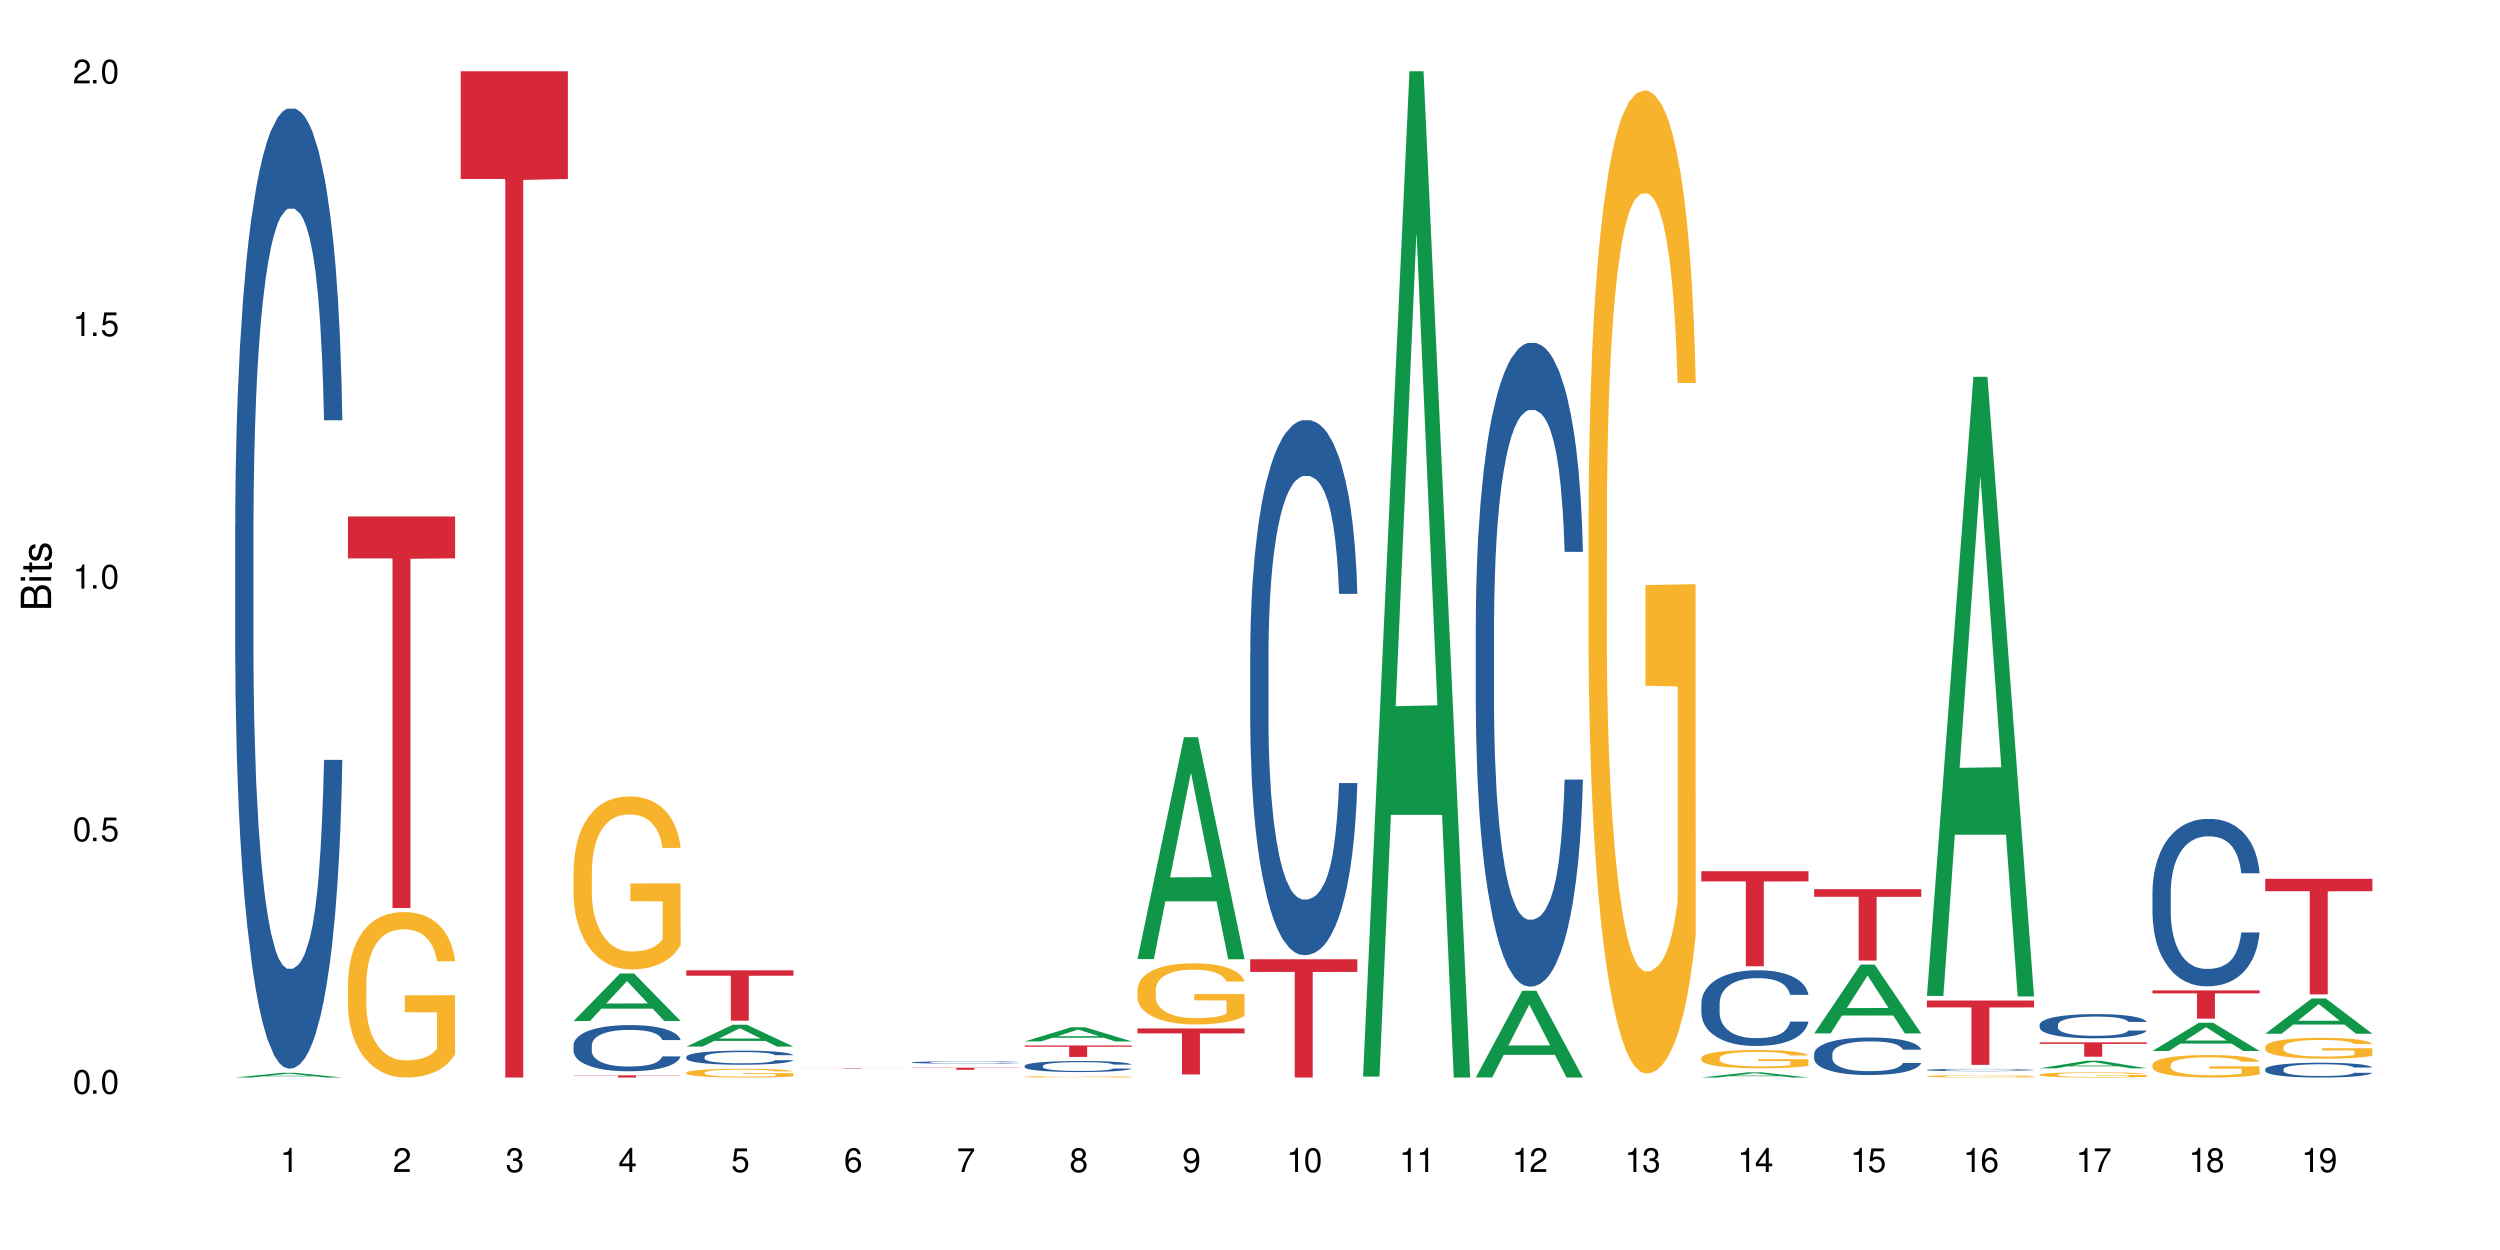 <?xml version="1.0" encoding="UTF-8"?>
<svg xmlns="http://www.w3.org/2000/svg" xmlns:xlink="http://www.w3.org/1999/xlink" width="720" height="360" viewBox="0 0 720 360">
<defs>
<g>
<g id="glyph-0-0">
</g>
<g id="glyph-0-1">
<path d="M 2.641 -6.938 C 2 -6.938 1.422 -6.656 1.078 -6.172 C 0.641 -5.562 0.406 -4.641 0.406 -3.359 C 0.406 -1.016 1.188 0.219 2.641 0.219 C 4.078 0.219 4.859 -1.016 4.859 -3.297 C 4.859 -4.641 4.656 -5.547 4.203 -6.172 C 3.844 -6.656 3.281 -6.938 2.641 -6.938 Z M 2.641 -6.188 C 3.547 -6.188 4 -5.25 4 -3.375 C 4 -1.406 3.562 -0.484 2.625 -0.484 C 1.734 -0.484 1.281 -1.438 1.281 -3.344 C 1.281 -5.25 1.734 -6.188 2.641 -6.188 Z M 2.641 -6.188 "/>
</g>
<g id="glyph-0-2">
<path d="M 1.828 -1 L 0.828 -1 L 0.828 0 L 1.828 0 Z M 1.828 -1 "/>
</g>
<g id="glyph-0-3">
<path d="M 4.562 -6.797 L 1.062 -6.797 L 0.547 -3.094 L 1.328 -3.094 C 1.719 -3.562 2.047 -3.734 2.578 -3.734 C 3.484 -3.734 4.062 -3.109 4.062 -2.094 C 4.062 -1.125 3.484 -0.531 2.578 -0.531 C 1.828 -0.531 1.375 -0.906 1.188 -1.672 L 0.328 -1.672 C 0.453 -1.109 0.547 -0.844 0.75 -0.594 C 1.125 -0.078 1.828 0.219 2.594 0.219 C 3.969 0.219 4.922 -0.781 4.922 -2.219 C 4.922 -3.562 4.031 -4.484 2.719 -4.484 C 2.25 -4.484 1.859 -4.359 1.469 -4.062 L 1.734 -5.969 L 4.562 -5.969 Z M 4.562 -6.797 "/>
</g>
<g id="glyph-0-4">
<path d="M 2.484 -4.938 L 2.484 0 L 3.328 0 L 3.328 -6.938 L 2.766 -6.938 C 2.469 -5.875 2.281 -5.734 0.984 -5.562 L 0.984 -4.938 Z M 2.484 -4.938 "/>
</g>
<g id="glyph-0-5">
<path d="M 4.859 -0.828 L 1.281 -0.828 C 1.359 -1.406 1.672 -1.781 2.5 -2.281 L 3.469 -2.828 C 4.406 -3.344 4.906 -4.062 4.906 -4.906 C 4.906 -5.484 4.672 -6.031 4.266 -6.406 C 3.859 -6.766 3.375 -6.938 2.719 -6.938 C 1.859 -6.938 1.219 -6.625 0.844 -6.031 C 0.609 -5.672 0.5 -5.234 0.484 -4.531 L 1.328 -4.531 C 1.359 -5.016 1.406 -5.281 1.531 -5.516 C 1.75 -5.938 2.188 -6.203 2.703 -6.203 C 3.469 -6.203 4.031 -5.641 4.031 -4.891 C 4.031 -4.344 3.719 -3.859 3.125 -3.516 L 2.234 -3 C 0.812 -2.172 0.406 -1.531 0.328 -0.016 L 4.859 -0.016 Z M 4.859 -0.828 "/>
</g>
<g id="glyph-0-6">
<path d="M 2.125 -3.188 L 2.578 -3.188 C 3.5 -3.188 3.984 -2.766 3.984 -1.922 C 3.984 -1.062 3.469 -0.531 2.594 -0.531 C 1.656 -0.531 1.203 -1 1.156 -2.016 L 0.312 -2.016 C 0.344 -1.453 0.438 -1.094 0.609 -0.781 C 0.953 -0.109 1.625 0.219 2.547 0.219 C 3.953 0.219 4.859 -0.625 4.859 -1.938 C 4.859 -2.828 4.516 -3.297 3.703 -3.594 C 4.344 -3.844 4.656 -4.328 4.656 -5.031 C 4.656 -6.219 3.875 -6.938 2.578 -6.938 C 1.203 -6.938 0.484 -6.172 0.453 -4.703 L 1.297 -4.703 C 1.312 -5.125 1.344 -5.359 1.453 -5.578 C 1.641 -5.969 2.062 -6.203 2.594 -6.203 C 3.344 -6.203 3.797 -5.75 3.797 -5 C 3.797 -4.516 3.609 -4.219 3.25 -4.047 C 3.016 -3.953 2.703 -3.922 2.125 -3.906 Z M 2.125 -3.188 "/>
</g>
<g id="glyph-0-7">
<path d="M 3.141 -1.672 L 3.141 0 L 3.984 0 L 3.984 -1.672 L 4.984 -1.672 L 4.984 -2.438 L 3.984 -2.438 L 3.984 -6.938 L 3.359 -6.938 L 0.266 -2.578 L 0.266 -1.672 Z M 3.141 -2.438 L 1 -2.438 L 3.141 -5.5 Z M 3.141 -2.438 "/>
</g>
<g id="glyph-0-8">
<path d="M 4.781 -5.125 C 4.609 -6.266 3.891 -6.938 2.844 -6.938 C 2.094 -6.938 1.422 -6.578 1.031 -5.953 C 0.594 -5.266 0.406 -4.422 0.406 -3.172 C 0.406 -2 0.578 -1.25 0.984 -0.641 C 1.359 -0.078 1.953 0.219 2.703 0.219 C 3.984 0.219 4.922 -0.75 4.922 -2.094 C 4.922 -3.375 4.062 -4.281 2.844 -4.281 C 2.172 -4.281 1.641 -4.031 1.281 -3.516 C 1.281 -5.234 1.828 -6.188 2.797 -6.188 C 3.391 -6.188 3.797 -5.797 3.938 -5.125 Z M 2.734 -3.531 C 3.547 -3.531 4.062 -2.953 4.062 -2.031 C 4.062 -1.156 3.484 -0.531 2.703 -0.531 C 1.922 -0.531 1.328 -1.188 1.328 -2.078 C 1.328 -2.938 1.906 -3.531 2.734 -3.531 Z M 2.734 -3.531 "/>
</g>
<g id="glyph-0-9">
<path d="M 4.984 -6.797 L 0.438 -6.797 L 0.438 -5.969 L 4.109 -5.969 C 2.5 -3.656 1.828 -2.234 1.328 0 L 2.219 0 C 2.594 -2.172 3.453 -4.047 4.984 -6.094 Z M 4.984 -6.797 "/>
</g>
<g id="glyph-0-10">
<path d="M 3.75 -3.656 C 4.469 -4.094 4.688 -4.438 4.688 -5.078 C 4.688 -6.172 3.844 -6.938 2.641 -6.938 C 1.438 -6.938 0.594 -6.172 0.594 -5.094 C 0.594 -4.438 0.812 -4.094 1.516 -3.656 C 0.734 -3.266 0.359 -2.703 0.359 -1.922 C 0.359 -0.656 1.281 0.219 2.641 0.219 C 3.984 0.219 4.922 -0.656 4.922 -1.922 C 4.922 -2.703 4.531 -3.266 3.75 -3.656 Z M 2.641 -6.188 C 3.359 -6.188 3.812 -5.75 3.812 -5.062 C 3.812 -4.406 3.344 -3.984 2.641 -3.984 C 1.922 -3.984 1.453 -4.406 1.453 -5.078 C 1.453 -5.75 1.922 -6.188 2.641 -6.188 Z M 2.641 -3.266 C 3.484 -3.266 4.062 -2.719 4.062 -1.906 C 4.062 -1.078 3.484 -0.531 2.625 -0.531 C 1.797 -0.531 1.219 -1.094 1.219 -1.906 C 1.219 -2.719 1.781 -3.266 2.641 -3.266 Z M 2.641 -3.266 "/>
</g>
<g id="glyph-0-11">
<path d="M 0.516 -1.578 C 0.672 -0.453 1.406 0.219 2.438 0.219 C 3.188 0.219 3.859 -0.141 4.266 -0.766 C 4.688 -1.453 4.891 -2.297 4.891 -3.547 C 4.891 -4.719 4.703 -5.453 4.312 -6.078 C 3.938 -6.641 3.344 -6.938 2.594 -6.938 C 1.297 -6.938 0.359 -5.969 0.359 -4.625 C 0.359 -3.344 1.234 -2.453 2.453 -2.453 C 3.094 -2.453 3.578 -2.672 4.016 -3.203 C 4 -1.484 3.469 -0.531 2.5 -0.531 C 1.906 -0.531 1.484 -0.906 1.359 -1.578 Z M 2.578 -6.203 C 3.375 -6.203 3.969 -5.531 3.969 -4.641 C 3.969 -3.797 3.391 -3.188 2.547 -3.188 C 1.734 -3.188 1.234 -3.766 1.234 -4.688 C 1.234 -5.562 1.797 -6.203 2.578 -6.203 Z M 2.578 -6.203 "/>
</g>
<g id="glyph-1-0">
</g>
<g id="glyph-1-1">
<path d="M 0 -0.953 L 0 -4.891 C 0 -5.719 -0.234 -6.344 -0.734 -6.797 C -1.188 -7.234 -1.812 -7.469 -2.5 -7.469 C -3.547 -7.469 -4.188 -7 -4.625 -5.875 C -4.984 -6.688 -5.625 -7.094 -6.531 -7.094 C -7.172 -7.094 -7.734 -6.859 -8.141 -6.391 C -8.562 -5.922 -8.75 -5.344 -8.75 -4.5 L -8.75 -0.953 Z M -4.984 -2.062 L -7.766 -2.062 L -7.766 -4.219 C -7.766 -4.844 -7.688 -5.203 -7.453 -5.5 C -7.219 -5.812 -6.859 -5.969 -6.375 -5.969 C -5.891 -5.969 -5.531 -5.812 -5.297 -5.5 C -5.062 -5.203 -4.984 -4.844 -4.984 -4.219 Z M -0.984 -2.062 L -4 -2.062 L -4 -4.781 C -4 -5.766 -3.438 -6.359 -2.484 -6.359 C -1.547 -6.359 -0.984 -5.766 -0.984 -4.781 Z M -0.984 -2.062 "/>
</g>
<g id="glyph-1-2">
<path d="M -6.281 -1.797 L -6.281 -0.797 L 0 -0.797 L 0 -1.797 Z M -8.75 -1.797 L -8.75 -0.797 L -7.484 -0.797 L -7.484 -1.797 Z M -8.75 -1.797 "/>
</g>
<g id="glyph-1-3">
<path d="M -6.281 -3.047 L -6.281 -2.016 L -8.016 -2.016 L -8.016 -1.016 L -6.281 -1.016 L -6.281 -0.172 L -5.469 -0.172 L -5.469 -1.016 L -0.719 -1.016 C -0.078 -1.016 0.281 -1.453 0.281 -2.234 C 0.281 -2.5 0.25 -2.719 0.188 -3.047 L -0.641 -3.047 C -0.609 -2.906 -0.594 -2.766 -0.594 -2.562 C -0.594 -2.141 -0.719 -2.016 -1.156 -2.016 L -5.469 -2.016 L -5.469 -3.047 Z M -6.281 -3.047 "/>
</g>
<g id="glyph-1-4">
<path d="M -4.531 -5.25 C -5.766 -5.25 -6.469 -4.422 -6.469 -2.969 C -6.469 -1.516 -5.719 -0.562 -4.547 -0.562 C -3.562 -0.562 -3.094 -1.062 -2.734 -2.562 L -2.516 -3.484 C -2.344 -4.188 -2.094 -4.469 -1.641 -4.469 C -1.047 -4.469 -0.641 -3.875 -0.641 -3 C -0.641 -2.453 -0.797 -2 -1.062 -1.75 C -1.25 -1.594 -1.422 -1.531 -1.875 -1.469 L -1.875 -0.406 C -0.422 -0.453 0.281 -1.266 0.281 -2.922 C 0.281 -4.5 -0.5 -5.516 -1.719 -5.516 C -2.656 -5.516 -3.172 -4.984 -3.469 -3.734 L -3.703 -2.766 C -3.891 -1.953 -4.156 -1.609 -4.594 -1.609 C -5.188 -1.609 -5.547 -2.125 -5.547 -2.938 C -5.547 -3.75 -5.203 -4.172 -4.531 -4.203 Z M -4.531 -5.25 "/>
</g>
</g>
</defs>
<rect x="-72" y="-36" width="864" height="432" fill="rgb(100%, 100%, 100%)" fill-opacity="1"/>
<path fill-rule="nonzero" fill="rgb(6.275%, 58.824%, 28.235%)" fill-opacity="1" d="M 67.73 310.332 L 67.766 310.328 L 81.117 308.973 L 85.172 308.973 L 98.59 310.332 L 93.875 310.332 L 90.512 309.977 L 75.773 309.977 L 72.477 310.332 L 67.73 310.332 L 77.191 309.832 L 89.16 309.832 L 83.191 309.195 L 83.125 309.195 L 83.059 309.199 L 77.16 309.832 L 77.191 309.832 Z M 67.73 310.332 "/>
<path fill-rule="nonzero" fill="rgb(14.51%, 36.078%, 60%)" fill-opacity="1" d="M 67.73 151.613 L 67.77 151.359 L 67.77 145.293 L 67.883 135.691 L 68.145 123.559 L 68.41 115.219 L 69.086 100.305 L 70.027 85.898 L 71.004 74.777 L 71.719 68.207 L 72.359 63.152 L 73.828 53.801 L 74.77 48.996 L 75.785 44.699 L 77.027 40.402 L 77.93 37.875 L 79.961 33.832 L 81.465 32.062 L 82.633 31.305 L 85.152 31.305 L 86.66 32.316 L 87.75 33.578 L 88.953 35.602 L 89.969 37.875 L 91.738 43.438 L 93.32 50.512 L 94.035 54.559 L 95.164 62.395 L 96.027 69.977 L 96.633 76.547 L 97.309 85.898 L 97.91 97.273 L 98.363 110.16 L 98.59 121.031 L 93.32 121.031 L 93.055 110.922 L 92.754 103.086 L 92.191 92.723 L 91.625 85.395 L 90.836 78.062 L 90.121 73.262 L 89.145 68.457 L 88.277 65.426 L 87.375 63.152 L 86.508 61.633 L 84.852 60.117 L 82.934 60.117 L 82.219 60.625 L 80.75 62.645 L 79.961 64.414 L 78.832 67.953 L 78.043 71.238 L 77.102 76.293 L 76.461 80.59 L 75.672 87.16 L 75.105 92.977 L 74.469 101.316 L 74.09 107.633 L 73.75 114.711 L 73.449 123.051 L 73.227 131.898 L 73.074 141.25 L 73 150.348 L 73 189.523 L 73.074 198.625 L 73.262 209.238 L 73.75 224.656 L 74.469 238.051 L 75.293 248.668 L 76.086 256.25 L 76.535 259.789 L 77.137 263.832 L 78.078 268.887 L 79.434 273.941 L 80.223 275.965 L 81.43 277.988 L 82.672 278.996 L 84.324 278.996 L 85.793 277.988 L 86.773 276.723 L 87.789 274.699 L 89.18 270.402 L 90.047 266.359 L 90.797 261.559 L 91.363 256.754 L 91.738 252.711 L 92.305 244.875 L 92.754 236.281 L 93.094 227.438 L 93.32 218.844 L 98.59 218.844 L 98.363 228.953 L 98.023 238.812 L 97.684 246.141 L 97.156 254.988 L 96.555 262.82 L 95.691 271.668 L 94.977 277.48 L 94.035 283.801 L 93.168 288.602 L 92.227 292.898 L 90.836 297.953 L 89.934 300.48 L 88.953 302.754 L 87.789 304.777 L 86.32 306.547 L 84.738 307.559 L 83.273 307.812 L 81.691 307.305 L 80.523 306.293 L 78.984 304.02 L 77.062 299.469 L 75.672 294.668 L 74.578 289.867 L 73.641 284.812 L 72.586 277.988 L 71.23 266.867 L 70.402 258.273 L 69.84 251.195 L 69.199 241.34 L 68.746 232.492 L 68.219 218.34 L 67.844 200.395 L 67.73 186.492 Z M 67.73 151.613 "/>
<path fill-rule="nonzero" fill="rgb(96.863%, 70.196%, 16.863%)" fill-opacity="1" d="M 100.211 283.086 L 100.25 283.039 L 100.25 282.172 L 100.398 280.211 L 100.777 277.512 L 101.266 275.293 L 101.793 273.551 L 102.133 272.637 L 102.695 271.332 L 103.184 270.375 L 104.426 268.414 L 106.008 266.586 L 106.871 265.805 L 107.852 265.062 L 109.242 264.238 L 109.883 263.934 L 111.84 263.234 L 114.059 262.801 L 116.508 262.668 L 117.637 262.715 L 119.18 262.887 L 121.285 263.367 L 122.488 263.801 L 123.43 264.238 L 124.41 264.801 L 125.613 265.672 L 126.742 266.719 L 127.645 267.762 L 128.547 269.066 L 129.301 270.461 L 129.941 271.984 L 130.504 273.812 L 130.844 275.336 L 131.07 276.859 L 125.84 276.859 L 125.539 275.336 L 125.199 274.16 L 124.633 272.723 L 124.07 271.68 L 123.504 270.852 L 122.453 269.723 L 121.547 269.023 L 120.418 268.414 L 119.328 268.023 L 118.086 267.762 L 117.332 267.676 L 115.34 267.676 L 113.531 267.98 L 112.48 268.328 L 111.727 268.676 L 110.672 269.328 L 110.035 269.852 L 109.656 270.199 L 108.527 271.551 L 107.777 272.77 L 107.363 273.594 L 106.836 274.902 L 106.457 276.078 L 106.043 277.816 L 105.82 279.125 L 105.52 282.082 L 105.48 289.918 L 105.594 291.57 L 105.82 293.355 L 106.121 294.922 L 106.57 296.578 L 107.023 297.84 L 107.812 299.539 L 108.492 300.668 L 109.016 301.41 L 110.035 302.586 L 110.449 302.977 L 111.426 303.758 L 112.441 304.371 L 113.684 304.891 L 114.625 305.152 L 116.129 305.371 L 118.051 305.371 L 120.309 305.109 L 121.738 304.762 L 122.715 304.414 L 123.355 304.109 L 124.145 303.629 L 124.711 303.195 L 125.234 302.715 L 125.875 301.977 L 125.875 291.57 L 116.582 291.527 L 116.582 286.652 L 131.031 286.609 L 131.07 303.629 L 130.277 304.805 L 129.301 305.938 L 128.359 306.809 L 127.383 307.547 L 125.988 308.375 L 124.859 308.895 L 123.129 309.504 L 121.547 309.898 L 119.895 310.16 L 118.426 310.289 L 116.695 310.332 L 115.152 310.246 L 113.496 309.984 L 112.18 309.637 L 110.973 309.199 L 109.77 308.637 L 108.266 307.723 L 107.285 306.98 L 106.27 306.066 L 105.254 304.98 L 104.352 303.805 L 103.75 302.891 L 103.148 301.844 L 102.508 300.539 L 101.906 299.059 L 101.453 297.711 L 101.039 296.188 L 100.738 294.75 L 100.438 292.789 L 100.289 291.223 L 100.211 289.875 Z M 100.211 283.086 "/>
<path fill-rule="nonzero" fill="rgb(83.922%, 15.686%, 22.353%)" fill-opacity="1" d="M 100.211 148.742 L 131.07 148.742 L 131.07 160.812 L 118.207 160.918 L 118.207 261.504 L 113.035 261.504 L 113.035 161.023 L 112.961 160.812 L 100.211 160.812 Z M 100.211 148.742 "/>
<path fill-rule="nonzero" fill="rgb(83.922%, 15.686%, 22.353%)" fill-opacity="1" d="M 132.691 20.527 L 163.551 20.527 L 163.551 51.547 L 150.691 51.82 L 150.691 310.332 L 145.516 310.332 L 145.516 52.094 L 145.441 51.547 L 132.691 51.547 Z M 132.691 20.527 "/>
<path fill-rule="nonzero" fill="rgb(6.275%, 58.824%, 28.235%)" fill-opacity="1" d="M 165.176 294.055 L 165.207 294.043 L 178.559 280.367 L 182.613 280.367 L 196.031 294.07 L 191.316 294.07 L 187.953 290.492 L 173.219 290.492 L 169.922 294.055 L 165.176 294.055 L 174.637 289.012 L 186.602 289 L 180.637 282.605 L 180.57 282.594 L 180.504 282.633 L 174.602 289 L 174.637 289.012 Z M 165.176 294.055 "/>
<path fill-rule="nonzero" fill="rgb(14.51%, 36.078%, 60%)" fill-opacity="1" d="M 165.176 301.016 L 165.211 301.004 L 165.211 300.715 L 165.324 300.25 L 165.59 299.668 L 165.852 299.266 L 166.527 298.551 L 167.469 297.859 L 168.449 297.324 L 169.164 297.008 L 169.801 296.766 L 171.27 296.316 L 172.211 296.082 L 173.227 295.879 L 174.469 295.672 L 175.371 295.551 L 177.402 295.355 L 178.91 295.27 L 180.074 295.234 L 182.598 295.234 L 184.102 295.281 L 185.195 295.344 L 186.398 295.441 L 187.414 295.551 L 189.184 295.816 L 190.762 296.156 L 191.477 296.352 L 192.605 296.727 L 193.473 297.094 L 194.074 297.406 L 194.75 297.859 L 195.355 298.406 L 195.805 299.023 L 196.031 299.547 L 190.762 299.547 L 190.5 299.059 L 190.199 298.684 L 189.633 298.188 L 189.07 297.832 L 188.277 297.48 L 187.562 297.25 L 186.586 297.02 L 185.719 296.875 L 184.816 296.766 L 183.953 296.691 L 182.297 296.617 L 180.375 296.617 L 179.66 296.645 L 178.195 296.738 L 177.402 296.824 L 176.273 296.996 L 175.484 297.152 L 174.543 297.395 L 173.906 297.602 L 173.113 297.918 L 172.551 298.199 L 171.91 298.598 L 171.535 298.902 L 171.195 299.242 L 170.895 299.645 L 170.668 300.07 L 170.52 300.52 L 170.441 300.957 L 170.441 302.84 L 170.52 303.277 L 170.707 303.785 L 171.195 304.527 L 171.91 305.172 L 172.738 305.684 L 173.527 306.047 L 173.98 306.219 L 174.582 306.41 L 175.523 306.656 L 176.879 306.898 L 177.668 306.996 L 178.871 307.09 L 180.113 307.141 L 181.77 307.141 L 183.238 307.09 L 184.215 307.031 L 185.23 306.934 L 186.625 306.727 L 187.488 306.531 L 188.242 306.301 L 188.805 306.07 L 189.184 305.875 L 189.746 305.5 L 190.199 305.086 L 190.535 304.66 L 190.762 304.25 L 196.031 304.25 L 195.805 304.734 L 195.465 305.207 L 195.129 305.562 L 194.602 305.984 L 194 306.363 L 193.133 306.789 L 192.418 307.066 L 191.477 307.371 L 190.613 307.602 L 189.672 307.809 L 188.277 308.051 L 187.375 308.172 L 186.398 308.281 L 185.23 308.379 L 183.762 308.465 L 182.184 308.512 L 180.715 308.527 L 179.137 308.5 L 177.969 308.453 L 176.426 308.344 L 174.508 308.125 L 173.113 307.895 L 172.023 307.664 L 171.082 307.418 L 170.027 307.09 L 168.672 306.559 L 167.848 306.145 L 167.281 305.805 L 166.641 305.328 L 166.191 304.906 L 165.664 304.223 L 165.285 303.363 L 165.176 302.695 Z M 165.176 301.016 "/>
<path fill-rule="nonzero" fill="rgb(96.863%, 70.196%, 16.863%)" fill-opacity="1" d="M 165.176 250.707 L 165.211 250.664 L 165.211 249.75 L 165.363 247.703 L 165.738 244.883 L 166.227 242.559 L 166.754 240.738 L 167.094 239.785 L 167.656 238.418 L 168.148 237.418 L 169.391 235.367 L 170.969 233.457 L 171.836 232.637 L 172.812 231.863 L 174.207 231 L 174.844 230.68 L 176.801 229.953 L 179.023 229.496 L 181.469 229.359 L 182.598 229.406 L 184.141 229.586 L 186.246 230.086 L 187.453 230.543 L 188.391 231 L 189.371 231.59 L 190.574 232.5 L 191.703 233.594 L 192.605 234.684 L 193.512 236.051 L 194.262 237.508 L 194.902 239.102 L 195.465 241.012 L 195.805 242.605 L 196.031 244.199 L 190.801 244.199 L 190.5 242.605 L 190.16 241.375 L 189.598 239.875 L 189.031 238.781 L 188.469 237.918 L 187.414 236.734 L 186.512 236.004 L 185.383 235.367 L 184.289 234.957 L 183.047 234.684 L 182.297 234.594 L 180.301 234.594 L 178.496 234.914 L 177.441 235.277 L 176.688 235.641 L 175.637 236.324 L 174.996 236.871 L 174.621 237.234 L 173.492 238.645 L 172.738 239.918 L 172.324 240.785 L 171.797 242.148 L 171.422 243.379 L 171.008 245.199 L 170.781 246.566 L 170.48 249.66 L 170.441 257.855 L 170.555 259.582 L 170.781 261.449 L 171.082 263.09 L 171.535 264.82 L 171.984 266.137 L 172.777 267.914 L 173.453 269.098 L 173.98 269.871 L 174.996 271.102 L 175.41 271.512 L 176.387 272.328 L 177.402 272.965 L 178.645 273.512 L 179.586 273.785 L 181.09 274.012 L 183.012 274.012 L 185.27 273.742 L 186.699 273.375 L 187.676 273.012 L 188.316 272.695 L 189.105 272.191 L 189.672 271.738 L 190.199 271.238 L 190.84 270.465 L 190.84 259.582 L 181.543 259.539 L 181.543 254.441 L 195.992 254.395 L 196.031 272.191 L 195.242 273.422 L 194.262 274.605 L 193.32 275.516 L 192.344 276.289 L 190.949 277.152 L 189.82 277.699 L 188.09 278.336 L 186.512 278.746 L 184.855 279.02 L 183.387 279.156 L 181.656 279.203 L 180.113 279.113 L 178.457 278.84 L 177.141 278.473 L 175.938 278.02 L 174.73 277.426 L 173.227 276.473 L 172.25 275.699 L 171.234 274.742 L 170.215 273.605 L 169.312 272.375 L 168.711 271.418 L 168.109 270.328 L 167.469 268.961 L 166.867 267.414 L 166.414 266.004 L 166 264.41 L 165.699 262.906 L 165.398 260.859 L 165.25 259.219 L 165.176 257.809 Z M 165.176 250.707 "/>
<path fill-rule="nonzero" fill="rgb(83.922%, 15.686%, 22.353%)" fill-opacity="1" d="M 165.176 309.688 L 196.031 309.688 L 196.031 309.758 L 183.172 309.758 L 183.172 310.332 L 177.996 310.332 L 177.996 309.758 L 165.176 309.758 Z M 165.176 309.688 "/>
<path fill-rule="nonzero" fill="rgb(6.275%, 58.824%, 28.235%)" fill-opacity="1" d="M 197.656 301.418 L 197.688 301.414 L 211.039 295.125 L 215.094 295.125 L 228.512 301.426 L 223.797 301.426 L 220.434 299.781 L 205.699 299.781 L 202.402 301.418 L 197.656 301.418 L 207.117 299.102 L 219.082 299.094 L 213.117 296.152 L 213.051 296.148 L 212.984 296.164 L 207.082 299.094 L 207.117 299.102 Z M 197.656 301.418 "/>
<path fill-rule="nonzero" fill="rgb(14.51%, 36.078%, 60%)" fill-opacity="1" d="M 197.656 304.355 L 197.691 304.352 L 197.691 304.262 L 197.805 304.121 L 198.07 303.945 L 198.332 303.82 L 199.012 303.602 L 199.949 303.391 L 200.93 303.227 L 201.645 303.133 L 202.285 303.059 L 203.75 302.918 L 204.691 302.848 L 205.707 302.785 L 206.949 302.723 L 207.852 302.688 L 209.887 302.625 L 211.391 302.602 L 212.559 302.59 L 215.078 302.59 L 216.582 302.605 L 217.676 302.621 L 218.879 302.652 L 219.895 302.688 L 221.664 302.77 L 223.242 302.871 L 223.957 302.93 L 225.086 303.047 L 225.953 303.156 L 226.555 303.254 L 227.234 303.391 L 227.836 303.559 L 228.285 303.746 L 228.512 303.906 L 223.242 303.906 L 222.98 303.758 L 222.68 303.645 L 222.113 303.492 L 221.551 303.383 L 220.762 303.277 L 220.047 303.207 L 219.066 303.137 L 218.203 303.09 L 217.297 303.059 L 216.434 303.035 L 214.777 303.012 L 212.859 303.012 L 212.145 303.02 L 210.676 303.051 L 209.887 303.074 L 208.758 303.129 L 207.965 303.176 L 207.023 303.25 L 206.387 303.312 L 205.594 303.41 L 205.031 303.496 L 204.391 303.617 L 204.016 303.711 L 203.676 303.812 L 203.375 303.938 L 203.148 304.066 L 203 304.203 L 202.922 304.336 L 202.922 304.91 L 203 305.047 L 203.188 305.203 L 203.676 305.426 L 204.391 305.625 L 205.219 305.781 L 206.008 305.891 L 206.461 305.941 L 207.062 306.004 L 208.004 306.078 L 209.359 306.152 L 210.148 306.18 L 211.352 306.211 L 212.594 306.227 L 214.25 306.227 L 215.719 306.211 L 216.695 306.191 L 217.711 306.16 L 219.105 306.098 L 219.969 306.039 L 220.723 305.969 L 221.285 305.898 L 221.664 305.84 L 222.227 305.723 L 222.68 305.598 L 223.02 305.469 L 223.242 305.344 L 228.512 305.344 L 228.285 305.492 L 227.949 305.637 L 227.609 305.742 L 227.082 305.871 L 226.48 305.988 L 225.613 306.117 L 224.898 306.203 L 223.957 306.297 L 223.094 306.367 L 222.152 306.43 L 220.762 306.504 L 219.855 306.539 L 218.879 306.574 L 217.711 306.602 L 216.246 306.629 L 214.664 306.645 L 213.195 306.648 L 211.617 306.641 L 210.449 306.625 L 208.906 306.594 L 206.988 306.527 L 205.594 306.457 L 204.504 306.383 L 203.562 306.309 L 202.508 306.211 L 201.156 306.047 L 200.328 305.922 L 199.762 305.816 L 199.121 305.672 L 198.672 305.543 L 198.145 305.336 L 197.77 305.07 L 197.656 304.867 Z M 197.656 304.355 "/>
<path fill-rule="nonzero" fill="rgb(96.863%, 70.196%, 16.863%)" fill-opacity="1" d="M 197.656 308.891 L 197.691 308.891 L 197.691 308.844 L 197.844 308.738 L 198.219 308.598 L 198.707 308.48 L 199.234 308.387 L 199.574 308.34 L 200.141 308.27 L 200.629 308.219 L 201.871 308.117 L 203.449 308.02 L 204.316 307.977 L 205.293 307.938 L 206.688 307.895 L 207.324 307.879 L 209.281 307.84 L 211.504 307.82 L 213.949 307.812 L 215.078 307.812 L 216.621 307.824 L 218.727 307.848 L 219.934 307.871 L 220.875 307.895 L 221.852 307.926 L 223.055 307.969 L 224.184 308.027 L 225.086 308.082 L 225.992 308.148 L 226.742 308.223 L 227.383 308.305 L 227.949 308.402 L 228.285 308.48 L 228.512 308.562 L 223.281 308.562 L 222.98 308.48 L 222.641 308.418 L 222.078 308.344 L 221.512 308.289 L 220.949 308.246 L 219.895 308.184 L 218.992 308.148 L 217.863 308.117 L 216.77 308.094 L 215.531 308.082 L 214.777 308.078 L 212.781 308.078 L 210.977 308.094 L 209.922 308.109 L 209.172 308.129 L 208.117 308.164 L 207.477 308.191 L 207.102 308.211 L 205.973 308.281 L 205.219 308.348 L 204.805 308.391 L 204.277 308.457 L 203.902 308.52 L 203.488 308.613 L 203.262 308.684 L 202.961 308.84 L 202.922 309.254 L 203.035 309.34 L 203.262 309.434 L 203.562 309.516 L 204.016 309.605 L 204.465 309.672 L 205.258 309.762 L 205.934 309.82 L 206.461 309.859 L 207.477 309.922 L 207.891 309.945 L 208.867 309.984 L 209.887 310.016 L 211.125 310.043 L 212.066 310.059 L 213.574 310.07 L 215.492 310.07 L 217.75 310.055 L 219.18 310.039 L 220.156 310.02 L 220.797 310.004 L 221.59 309.977 L 222.152 309.953 L 222.68 309.93 L 223.32 309.891 L 223.32 309.34 L 214.023 309.34 L 214.023 309.082 L 228.473 309.078 L 228.512 309.977 L 227.723 310.039 L 226.742 310.102 L 225.801 310.145 L 224.824 310.184 L 223.434 310.23 L 222.305 310.258 L 220.57 310.289 L 218.992 310.309 L 217.336 310.324 L 215.867 310.332 L 214.137 310.332 L 212.594 310.328 L 210.938 310.312 L 209.621 310.297 L 208.418 310.273 L 207.215 310.242 L 205.707 310.195 L 204.73 310.156 L 203.715 310.105 L 202.699 310.051 L 201.793 309.988 L 201.191 309.938 L 200.59 309.883 L 199.949 309.816 L 199.348 309.734 L 198.898 309.664 L 198.484 309.586 L 198.184 309.508 L 197.883 309.406 L 197.73 309.32 L 197.656 309.25 Z M 197.656 308.891 "/>
<path fill-rule="nonzero" fill="rgb(83.922%, 15.686%, 22.353%)" fill-opacity="1" d="M 197.656 279.457 L 228.512 279.457 L 228.512 281.012 L 215.652 281.023 L 215.652 293.961 L 210.477 293.961 L 210.477 281.039 L 210.402 281.012 L 197.656 281.012 Z M 197.656 279.457 "/>
<path fill-rule="nonzero" fill="rgb(83.922%, 15.686%, 22.353%)" fill-opacity="1" d="M 230.137 307.664 L 260.992 307.664 L 260.992 307.68 L 248.133 307.68 L 248.133 307.785 L 242.957 307.785 L 242.957 307.68 L 230.137 307.68 Z M 230.137 307.664 "/>
<path fill-rule="nonzero" fill="rgb(14.51%, 36.078%, 60%)" fill-opacity="1" d="M 262.617 305.961 L 262.656 305.961 L 262.656 305.945 L 262.77 305.926 L 263.031 305.895 L 263.293 305.875 L 263.973 305.84 L 264.914 305.805 L 265.891 305.777 L 266.605 305.762 L 267.246 305.75 L 268.715 305.73 L 269.652 305.719 L 270.672 305.707 L 271.91 305.699 L 272.816 305.691 L 274.848 305.684 L 276.352 305.676 L 280.039 305.676 L 281.547 305.68 L 282.637 305.68 L 283.84 305.688 L 284.855 305.691 L 286.625 305.703 L 288.207 305.723 L 288.922 305.73 L 290.051 305.75 L 290.914 305.77 L 291.516 305.785 L 292.195 305.805 L 292.797 305.832 L 293.25 305.863 L 293.473 305.891 L 288.207 305.891 L 287.941 305.863 L 287.641 305.848 L 287.078 305.82 L 286.512 305.805 L 285.723 305.785 L 285.008 305.777 L 284.027 305.766 L 283.164 305.758 L 282.262 305.75 L 281.395 305.746 L 277.105 305.746 L 275.637 305.75 L 274.848 305.754 L 273.719 305.762 L 272.93 305.77 L 271.988 305.781 L 271.348 305.793 L 270.559 305.809 L 269.992 305.824 L 269.352 305.844 L 268.977 305.855 L 268.637 305.875 L 268.336 305.895 L 268.109 305.914 L 267.961 305.938 L 267.887 305.957 L 267.887 306.051 L 267.961 306.074 L 268.148 306.098 L 268.637 306.137 L 269.352 306.168 L 270.18 306.191 L 270.973 306.211 L 271.422 306.219 L 272.023 306.23 L 272.965 306.242 L 274.32 306.254 L 275.109 306.258 L 276.316 306.262 L 277.555 306.266 L 279.211 306.266 L 280.68 306.262 L 281.656 306.258 L 282.676 306.254 L 284.066 306.246 L 284.934 306.234 L 285.684 306.223 L 286.25 306.211 L 286.625 306.203 L 287.191 306.184 L 287.641 306.164 L 287.98 306.141 L 288.207 306.121 L 293.473 306.121 L 293.25 306.145 L 292.91 306.168 L 292.57 306.188 L 292.043 306.207 L 291.441 306.227 L 290.578 306.246 L 289.863 306.262 L 288.922 306.277 L 288.055 306.289 L 287.113 306.297 L 285.723 306.309 L 284.82 306.316 L 283.84 306.32 L 282.676 306.328 L 281.207 306.332 L 276.578 306.332 L 275.41 306.328 L 273.867 306.324 L 271.949 306.312 L 270.559 306.301 L 269.465 306.289 L 268.523 306.277 L 267.473 306.262 L 266.117 306.234 L 265.289 306.215 L 264.723 306.199 L 264.086 306.176 L 263.633 306.156 L 263.105 306.121 L 262.73 306.078 L 262.617 306.047 Z M 262.617 305.961 "/>
<path fill-rule="nonzero" fill="rgb(83.922%, 15.686%, 22.353%)" fill-opacity="1" d="M 262.617 307.496 L 293.473 307.496 L 293.473 307.562 L 280.613 307.562 L 280.613 308.102 L 275.441 308.102 L 275.441 307.562 L 262.617 307.562 Z M 262.617 307.496 "/>
<path fill-rule="nonzero" fill="rgb(6.275%, 58.824%, 28.235%)" fill-opacity="1" d="M 295.098 299.93 L 295.133 299.926 L 308.484 295.859 L 312.539 295.859 L 325.957 299.934 L 321.242 299.934 L 317.879 298.871 L 303.141 298.871 L 299.844 299.93 L 295.098 299.93 L 304.559 298.434 L 316.527 298.43 L 310.559 296.527 L 310.492 296.523 L 310.43 296.535 L 304.527 298.43 L 304.559 298.434 Z M 295.098 299.93 "/>
<path fill-rule="nonzero" fill="rgb(14.51%, 36.078%, 60%)" fill-opacity="1" d="M 295.098 306.957 L 295.137 306.953 L 295.137 306.883 L 295.25 306.773 L 295.512 306.633 L 295.777 306.535 L 296.453 306.363 L 297.395 306.199 L 298.371 306.07 L 299.086 305.996 L 299.727 305.938 L 301.195 305.828 L 302.137 305.773 L 303.152 305.727 L 304.395 305.676 L 305.297 305.645 L 307.328 305.602 L 308.832 305.578 L 310 305.57 L 312.52 305.57 L 314.027 305.582 L 315.117 305.598 L 316.32 305.621 L 317.336 305.645 L 319.105 305.711 L 320.688 305.793 L 321.402 305.84 L 322.531 305.93 L 323.395 306.016 L 324 306.09 L 324.676 306.199 L 325.277 306.328 L 325.73 306.477 L 325.957 306.602 L 320.688 306.602 L 320.422 306.488 L 320.121 306.398 L 319.559 306.277 L 318.992 306.191 L 318.203 306.109 L 317.488 306.055 L 316.512 306 L 315.645 305.965 L 314.742 305.938 L 313.875 305.918 L 312.219 305.902 L 310.301 305.902 L 309.586 305.906 L 308.117 305.93 L 307.328 305.953 L 306.199 305.992 L 305.41 306.031 L 304.469 306.09 L 303.828 306.137 L 303.039 306.215 L 302.473 306.281 L 301.836 306.375 L 301.457 306.449 L 301.117 306.531 L 300.816 306.625 L 300.594 306.727 L 300.441 306.836 L 300.367 306.941 L 300.367 307.391 L 300.441 307.496 L 300.629 307.617 L 301.117 307.797 L 301.836 307.949 L 302.66 308.074 L 303.453 308.16 L 303.902 308.199 L 304.504 308.246 L 305.445 308.305 L 306.801 308.363 L 307.59 308.387 L 308.797 308.41 L 310.039 308.422 L 311.691 308.422 L 313.16 308.41 L 314.141 308.395 L 315.156 308.371 L 316.547 308.324 L 317.414 308.277 L 318.164 308.223 L 318.73 308.164 L 319.105 308.117 L 319.672 308.027 L 320.121 307.93 L 320.461 307.828 L 320.688 307.73 L 325.957 307.73 L 325.73 307.844 L 325.391 307.961 L 325.051 308.043 L 324.523 308.145 L 323.922 308.234 L 323.059 308.336 L 322.344 308.402 L 321.402 308.477 L 320.535 308.531 L 319.594 308.582 L 318.203 308.641 L 317.301 308.668 L 316.32 308.695 L 315.156 308.719 L 313.688 308.738 L 312.105 308.75 L 310.641 308.754 L 309.059 308.746 L 307.895 308.734 L 306.352 308.711 L 304.43 308.656 L 303.039 308.602 L 301.945 308.547 L 301.008 308.488 L 299.953 308.41 L 298.598 308.281 L 297.77 308.184 L 297.207 308.102 L 296.566 307.988 L 296.113 307.887 L 295.586 307.723 L 295.211 307.516 L 295.098 307.355 Z M 295.098 306.957 "/>
<path fill-rule="nonzero" fill="rgb(96.863%, 70.196%, 16.863%)" fill-opacity="1" d="M 295.098 310.094 L 295.137 310.094 L 295.137 310.086 L 295.285 310.07 L 295.664 310.047 L 296.152 310.027 L 296.68 310.012 L 297.016 310.004 L 297.582 309.992 L 298.07 309.984 L 299.312 309.969 L 300.895 309.953 L 301.758 309.945 L 302.738 309.938 L 304.129 309.93 L 304.77 309.93 L 306.727 309.922 L 308.945 309.918 L 314.062 309.918 L 316.172 309.922 L 317.375 309.926 L 318.316 309.93 L 319.293 309.938 L 320.5 309.941 L 321.629 309.953 L 322.531 309.961 L 323.434 309.973 L 324.188 309.984 L 324.828 310 L 325.391 310.016 L 325.73 310.027 L 325.957 310.039 L 320.723 310.039 L 320.422 310.027 L 320.086 310.016 L 319.52 310.004 L 318.957 309.996 L 318.391 309.988 L 317.336 309.98 L 316.434 309.973 L 315.305 309.969 L 314.215 309.965 L 312.973 309.961 L 310.227 309.961 L 308.418 309.965 L 307.367 309.965 L 306.613 309.969 L 305.559 309.977 L 304.918 309.98 L 304.543 309.984 L 303.414 309.996 L 302.66 310.004 L 302.246 310.012 L 301.723 310.023 L 301.344 310.035 L 300.93 310.051 L 300.707 310.059 L 300.402 310.086 L 300.367 310.156 L 300.48 310.168 L 300.707 310.184 L 301.008 310.199 L 301.457 310.211 L 301.91 310.223 L 302.699 310.238 L 303.375 310.25 L 303.902 310.254 L 304.918 310.266 L 305.332 310.27 L 306.312 310.273 L 307.328 310.281 L 308.57 310.285 L 309.512 310.289 L 312.934 310.289 L 315.191 310.285 L 316.621 310.285 L 317.602 310.281 L 318.242 310.277 L 319.031 310.273 L 319.594 310.27 L 320.121 310.266 L 320.762 310.258 L 320.762 310.168 L 311.469 310.168 L 311.469 310.125 L 325.918 310.125 L 325.957 310.273 L 325.164 310.285 L 324.188 310.293 L 323.246 310.301 L 322.266 310.309 L 320.875 310.316 L 319.746 310.32 L 318.016 310.324 L 316.434 310.328 L 314.777 310.332 L 310.039 310.332 L 308.383 310.328 L 307.066 310.328 L 305.859 310.324 L 304.656 310.316 L 303.152 310.309 L 302.172 310.305 L 301.156 310.297 L 300.141 310.285 L 299.238 310.277 L 298.637 310.27 L 298.035 310.258 L 297.395 310.246 L 296.793 310.234 L 296.34 310.223 L 295.926 310.211 L 295.324 310.18 L 295.172 310.164 L 295.098 310.152 Z M 295.098 310.094 "/>
<path fill-rule="nonzero" fill="rgb(83.922%, 15.686%, 22.353%)" fill-opacity="1" d="M 295.098 301.098 L 325.957 301.098 L 325.957 301.453 L 313.094 301.457 L 313.094 304.406 L 307.922 304.406 L 307.922 301.461 L 307.848 301.453 L 295.098 301.453 Z M 295.098 301.098 "/>
<path fill-rule="nonzero" fill="rgb(6.275%, 58.824%, 28.235%)" fill-opacity="1" d="M 327.578 276.219 L 327.613 276.16 L 340.965 212.312 L 345.02 212.312 L 358.438 276.277 L 353.723 276.277 L 350.359 259.582 L 335.625 259.582 L 332.328 276.219 L 327.578 276.219 L 337.039 252.676 L 349.008 252.613 L 343.039 222.766 L 342.977 222.703 L 342.91 222.883 L 337.008 252.613 L 337.039 252.676 Z M 327.578 276.219 "/>
<path fill-rule="nonzero" fill="rgb(96.863%, 70.196%, 16.863%)" fill-opacity="1" d="M 327.578 284.98 L 327.617 284.965 L 327.617 284.645 L 327.766 283.922 L 328.145 282.922 L 328.633 282.105 L 329.16 281.461 L 329.5 281.125 L 330.062 280.641 L 330.551 280.289 L 331.793 279.562 L 333.375 278.891 L 334.238 278.602 L 335.219 278.328 L 336.609 278.02 L 337.25 277.91 L 339.207 277.652 L 341.426 277.492 L 343.875 277.441 L 345.004 277.457 L 346.547 277.523 L 348.652 277.699 L 349.855 277.859 L 350.797 278.02 L 351.777 278.23 L 352.98 278.551 L 354.109 278.938 L 355.012 279.324 L 355.914 279.805 L 356.668 280.32 L 357.309 280.883 L 357.871 281.559 L 358.211 282.121 L 358.438 282.684 L 353.207 282.684 L 352.906 282.121 L 352.566 281.688 L 352 281.156 L 351.438 280.77 L 350.871 280.465 L 349.82 280.047 L 348.914 279.789 L 347.785 279.562 L 346.695 279.418 L 345.453 279.324 L 344.699 279.289 L 342.707 279.289 L 340.902 279.402 L 339.848 279.531 L 339.094 279.66 L 338.039 279.902 L 337.402 280.094 L 337.023 280.223 L 335.895 280.723 L 335.145 281.172 L 334.73 281.477 L 334.203 281.961 L 333.824 282.395 L 333.41 283.035 L 333.188 283.52 L 332.887 284.609 L 332.848 287.504 L 332.961 288.117 L 333.188 288.773 L 333.488 289.352 L 333.938 289.965 L 334.391 290.43 L 335.18 291.059 L 335.859 291.477 L 336.387 291.746 L 337.402 292.184 L 337.816 292.328 L 338.793 292.617 L 339.809 292.84 L 341.051 293.035 L 341.992 293.129 L 343.496 293.211 L 345.418 293.211 L 347.676 293.113 L 349.105 292.984 L 350.082 292.855 L 350.723 292.746 L 351.512 292.566 L 352.078 292.406 L 352.605 292.23 L 353.242 291.957 L 353.242 288.117 L 343.949 288.098 L 343.949 286.301 L 358.398 286.281 L 358.438 292.566 L 357.645 293 L 356.668 293.418 L 355.727 293.742 L 354.75 294.016 L 353.355 294.32 L 352.227 294.512 L 350.496 294.738 L 348.914 294.883 L 347.262 294.98 L 345.793 295.027 L 344.062 295.043 L 342.52 295.012 L 340.863 294.914 L 339.547 294.785 L 338.34 294.625 L 337.137 294.418 L 335.633 294.078 L 334.652 293.805 L 333.637 293.469 L 332.621 293.066 L 331.719 292.633 L 331.117 292.293 L 330.516 291.91 L 329.875 291.426 L 329.273 290.879 L 328.82 290.383 L 328.406 289.82 L 328.105 289.289 L 327.805 288.566 L 327.656 287.988 L 327.578 287.488 Z M 327.578 284.98 "/>
<path fill-rule="nonzero" fill="rgb(83.922%, 15.686%, 22.353%)" fill-opacity="1" d="M 327.578 296.207 L 358.438 296.207 L 358.438 297.625 L 345.574 297.637 L 345.574 309.438 L 340.402 309.438 L 340.402 297.648 L 340.328 297.625 L 327.578 297.625 Z M 327.578 296.207 "/>
<path fill-rule="nonzero" fill="rgb(14.51%, 36.078%, 60%)" fill-opacity="1" d="M 360.059 188.07 L 360.098 187.93 L 360.098 184.551 L 360.211 179.199 L 360.473 172.441 L 360.738 167.793 L 361.414 159.484 L 362.355 151.457 L 363.336 145.262 L 364.051 141.602 L 364.688 138.785 L 366.156 133.574 L 367.098 130.898 L 368.113 128.504 L 369.355 126.109 L 370.258 124.703 L 372.289 122.449 L 373.797 121.465 L 374.961 121.039 L 377.484 121.039 L 378.988 121.605 L 380.078 122.309 L 381.285 123.434 L 382.301 124.703 L 384.07 127.801 L 385.648 131.742 L 386.363 133.996 L 387.492 138.363 L 388.359 142.586 L 388.961 146.246 L 389.637 151.457 L 390.238 157.797 L 390.691 164.977 L 390.918 171.031 L 385.648 171.031 L 385.387 165.398 L 385.086 161.035 L 384.52 155.262 L 383.957 151.176 L 383.164 147.094 L 382.449 144.418 L 381.473 141.742 L 380.605 140.051 L 379.703 138.785 L 378.84 137.938 L 377.184 137.094 L 375.262 137.094 L 374.547 137.375 L 373.082 138.504 L 372.289 139.488 L 371.16 141.461 L 370.371 143.289 L 369.43 146.105 L 368.789 148.5 L 368 152.164 L 367.438 155.402 L 366.797 160.047 L 366.418 163.57 L 366.082 167.512 L 365.781 172.16 L 365.555 177.086 L 365.402 182.297 L 365.328 187.367 L 365.328 209.195 L 365.402 214.266 L 365.594 220.18 L 366.082 228.77 L 366.797 236.23 L 367.625 242.145 L 368.414 246.371 L 368.867 248.344 L 369.469 250.594 L 370.41 253.41 L 371.762 256.227 L 372.555 257.355 L 373.758 258.48 L 375 259.043 L 376.656 259.043 L 378.121 258.48 L 379.102 257.777 L 380.117 256.652 L 381.508 254.258 L 382.375 252.004 L 383.129 249.328 L 383.691 246.652 L 384.07 244.398 L 384.633 240.035 L 385.086 235.246 L 385.422 230.316 L 385.648 225.531 L 390.918 225.531 L 390.691 231.164 L 390.352 236.652 L 390.016 240.738 L 389.488 245.668 L 388.887 250.031 L 388.02 254.961 L 387.305 258.199 L 386.363 261.719 L 385.5 264.395 L 384.559 266.789 L 383.164 269.605 L 382.262 271.016 L 381.285 272.281 L 380.117 273.41 L 378.648 274.395 L 377.07 274.957 L 375.602 275.098 L 374.02 274.816 L 372.855 274.254 L 371.312 272.984 L 369.395 270.449 L 368 267.777 L 366.91 265.102 L 365.969 262.285 L 364.914 258.48 L 363.559 252.285 L 362.73 247.496 L 362.168 243.555 L 361.527 238.062 L 361.078 233.133 L 360.551 225.246 L 360.172 215.25 L 360.059 207.504 Z M 360.059 188.07 "/>
<path fill-rule="nonzero" fill="rgb(83.922%, 15.686%, 22.353%)" fill-opacity="1" d="M 360.059 276.262 L 390.918 276.262 L 390.918 279.91 L 378.059 279.941 L 378.059 310.332 L 372.883 310.332 L 372.883 279.973 L 372.809 279.91 L 360.059 279.91 Z M 360.059 276.262 "/>
<path fill-rule="nonzero" fill="rgb(6.275%, 58.824%, 28.235%)" fill-opacity="1" d="M 392.543 310.059 L 392.574 309.789 L 405.926 20.527 L 409.98 20.527 L 423.398 310.332 L 418.684 310.332 L 415.32 234.684 L 400.586 234.684 L 397.289 310.059 L 392.543 310.059 L 402.004 203.391 L 413.969 203.117 L 408.004 67.875 L 407.938 67.602 L 407.871 68.418 L 401.969 203.117 L 402.004 203.391 Z M 392.543 310.059 "/>
<path fill-rule="nonzero" fill="rgb(6.275%, 58.824%, 28.235%)" fill-opacity="1" d="M 425.023 310.309 L 425.055 310.285 L 438.406 285.332 L 442.461 285.332 L 455.879 310.332 L 451.164 310.332 L 447.801 303.809 L 433.066 303.809 L 429.77 310.309 L 425.023 310.309 L 434.484 301.105 L 446.449 301.082 L 440.484 289.418 L 440.418 289.395 L 440.352 289.465 L 434.449 301.082 L 434.484 301.105 Z M 425.023 310.309 "/>
<path fill-rule="nonzero" fill="rgb(14.51%, 36.078%, 60%)" fill-opacity="1" d="M 425.023 179.445 L 425.059 179.277 L 425.059 175.211 L 425.172 168.77 L 425.438 160.637 L 425.699 155.043 L 426.379 145.047 L 427.316 135.387 L 428.297 127.934 L 429.012 123.527 L 429.652 120.137 L 431.117 113.867 L 432.059 110.648 L 433.074 107.766 L 434.316 104.887 L 435.219 103.191 L 437.254 100.48 L 438.758 99.293 L 439.926 98.785 L 442.445 98.785 L 443.949 99.465 L 445.043 100.312 L 446.246 101.668 L 447.262 103.191 L 449.031 106.918 L 450.609 111.664 L 451.324 114.375 L 452.453 119.629 L 453.32 124.711 L 453.922 129.117 L 454.602 135.387 L 455.203 143.012 L 455.652 151.656 L 455.879 158.941 L 450.609 158.941 L 450.348 152.164 L 450.047 146.91 L 449.48 139.965 L 448.918 135.051 L 448.129 130.137 L 447.414 126.914 L 446.434 123.695 L 445.57 121.664 L 444.664 120.137 L 443.801 119.121 L 442.145 118.105 L 440.227 118.105 L 439.512 118.441 L 438.043 119.797 L 437.254 120.984 L 436.125 123.355 L 435.332 125.559 L 434.391 128.949 L 433.754 131.828 L 432.961 136.234 L 432.398 140.133 L 431.758 145.727 L 431.383 149.961 L 431.043 154.707 L 430.742 160.297 L 430.516 166.23 L 430.367 172.5 L 430.289 178.598 L 430.289 204.863 L 430.367 210.965 L 430.555 218.082 L 431.043 228.418 L 431.758 237.398 L 432.586 244.516 L 433.375 249.602 L 433.828 251.973 L 434.43 254.684 L 435.371 258.074 L 436.727 261.461 L 437.516 262.816 L 438.719 264.172 L 439.961 264.852 L 441.617 264.852 L 443.086 264.172 L 444.062 263.324 L 445.078 261.969 L 446.473 259.09 L 447.336 256.379 L 448.09 253.16 L 448.656 249.938 L 449.031 247.227 L 449.594 241.977 L 450.047 236.215 L 450.387 230.281 L 450.609 224.52 L 455.879 224.52 L 455.652 231.301 L 455.316 237.906 L 454.977 242.82 L 454.449 248.754 L 453.848 254.008 L 452.98 259.938 L 452.266 263.836 L 451.324 268.07 L 450.461 271.289 L 449.52 274.172 L 448.129 277.559 L 447.223 279.254 L 446.246 280.781 L 445.078 282.137 L 443.613 283.32 L 442.031 284 L 440.562 284.168 L 438.984 283.832 L 437.816 283.152 L 436.273 281.629 L 434.355 278.578 L 432.961 275.359 L 431.871 272.137 L 430.93 268.75 L 429.875 264.172 L 428.523 256.719 L 427.695 250.957 L 427.129 246.211 L 426.488 239.602 L 426.039 233.672 L 425.512 224.184 L 425.137 212.152 L 425.023 202.832 Z M 425.023 179.445 "/>
<path fill-rule="nonzero" fill="rgb(96.863%, 70.196%, 16.863%)" fill-opacity="1" d="M 457.504 147.293 L 457.543 147.035 L 457.543 141.863 L 457.691 130.223 L 458.066 114.191 L 458.559 101 L 459.082 90.656 L 459.422 85.223 L 459.988 77.465 L 460.477 71.777 L 461.719 60.137 L 463.297 49.277 L 464.164 44.621 L 465.141 40.223 L 466.535 35.309 L 467.176 33.5 L 469.133 29.363 L 471.352 26.777 L 473.797 26 L 474.926 26.258 L 476.469 27.293 L 478.578 30.137 L 479.781 32.723 L 480.723 35.309 L 481.699 38.672 L 482.902 43.844 L 484.031 50.051 L 484.938 56.258 L 485.84 64.016 L 486.59 72.293 L 487.23 81.344 L 487.797 92.207 L 488.133 101.258 L 488.359 110.309 L 483.129 110.309 L 482.828 101.258 L 482.488 94.277 L 481.926 85.742 L 481.359 79.535 L 480.797 74.621 L 479.742 67.895 L 478.84 63.758 L 477.711 60.137 L 476.621 57.809 L 475.379 56.258 L 474.625 55.742 L 472.633 55.742 L 470.824 57.551 L 469.77 59.621 L 469.02 61.688 L 467.965 65.57 L 467.324 68.672 L 466.949 70.742 L 465.82 78.758 L 465.066 86 L 464.652 90.914 L 464.125 98.672 L 463.75 105.656 L 463.336 116 L 463.109 123.758 L 462.809 141.344 L 462.773 187.898 L 462.883 197.723 L 463.109 208.328 L 463.41 217.637 L 463.863 227.465 L 464.316 234.965 L 465.105 245.051 L 465.781 251.777 L 466.309 256.172 L 467.324 263.156 L 467.738 265.484 L 468.719 270.137 L 469.734 273.758 L 470.977 276.863 L 471.914 278.414 L 473.422 279.707 L 475.34 279.707 L 477.598 278.156 L 479.027 276.086 L 480.008 274.02 L 480.645 272.207 L 481.438 269.363 L 482 266.777 L 482.527 263.93 L 483.168 259.535 L 483.168 197.723 L 473.871 197.465 L 473.871 168.5 L 488.324 168.242 L 488.359 269.363 L 487.57 276.344 L 486.59 283.07 L 485.652 288.242 L 484.672 292.637 L 483.281 297.551 L 482.152 300.656 L 480.422 304.277 L 478.84 306.605 L 477.184 308.156 L 475.715 308.934 L 473.984 309.191 L 472.441 308.672 L 470.785 307.121 L 469.469 305.051 L 468.266 302.465 L 467.062 299.105 L 465.555 293.672 L 464.578 289.277 L 463.562 283.844 L 462.547 277.379 L 461.645 270.398 L 461.039 264.965 L 460.438 258.758 L 459.801 251 L 459.195 242.207 L 458.746 234.191 L 458.332 225.137 L 458.031 216.605 L 457.73 204.965 L 457.578 195.656 L 457.504 187.637 Z M 457.504 147.293 "/>
<path fill-rule="nonzero" fill="rgb(6.275%, 58.824%, 28.235%)" fill-opacity="1" d="M 489.984 310.332 L 490.016 310.328 L 503.367 308.832 L 507.426 308.832 L 520.84 310.332 L 516.129 310.332 L 512.766 309.941 L 498.027 309.941 L 494.73 310.332 L 489.984 310.332 L 499.445 309.777 L 511.414 309.777 L 505.445 309.074 L 505.379 309.074 L 505.312 309.078 L 499.414 309.777 L 499.445 309.777 Z M 489.984 310.332 "/>
<path fill-rule="nonzero" fill="rgb(14.51%, 36.078%, 60%)" fill-opacity="1" d="M 489.984 288.934 L 490.023 288.914 L 490.023 288.434 L 490.137 287.676 L 490.398 286.723 L 490.66 286.062 L 491.34 284.887 L 492.281 283.754 L 493.258 282.875 L 493.973 282.359 L 494.613 281.961 L 496.082 281.223 L 497.02 280.844 L 498.039 280.504 L 499.277 280.168 L 500.184 279.969 L 502.215 279.648 L 503.719 279.508 L 504.887 279.449 L 507.406 279.449 L 508.914 279.527 L 510.004 279.629 L 511.207 279.789 L 512.223 279.969 L 513.992 280.406 L 515.574 280.965 L 516.289 281.281 L 517.418 281.898 L 518.281 282.496 L 518.883 283.016 L 519.562 283.754 L 520.164 284.648 L 520.617 285.664 L 520.84 286.523 L 515.574 286.523 L 515.309 285.727 L 515.008 285.105 L 514.445 284.289 L 513.879 283.711 L 513.09 283.133 L 512.375 282.758 L 511.395 282.379 L 510.531 282.137 L 509.629 281.961 L 508.762 281.84 L 507.105 281.719 L 505.188 281.719 L 504.473 281.762 L 503.004 281.918 L 502.215 282.059 L 501.086 282.336 L 500.297 282.598 L 499.355 282.996 L 498.715 283.332 L 497.926 283.852 L 497.359 284.309 L 496.719 284.969 L 496.344 285.465 L 496.004 286.023 L 495.703 286.68 L 495.477 287.379 L 495.328 288.117 L 495.254 288.832 L 495.254 291.922 L 495.328 292.637 L 495.516 293.477 L 496.004 294.691 L 496.719 295.746 L 497.547 296.582 L 498.34 297.18 L 498.789 297.461 L 499.391 297.777 L 500.332 298.176 L 501.688 298.574 L 502.477 298.734 L 503.684 298.895 L 504.922 298.973 L 506.578 298.973 L 508.047 298.895 L 509.027 298.793 L 510.043 298.637 L 511.434 298.297 L 512.301 297.977 L 513.051 297.598 L 513.617 297.219 L 513.992 296.902 L 514.559 296.285 L 515.008 295.605 L 515.348 294.91 L 515.574 294.23 L 520.84 294.23 L 520.617 295.027 L 520.277 295.805 L 519.938 296.383 L 519.41 297.082 L 518.809 297.699 L 517.945 298.395 L 517.23 298.855 L 516.289 299.352 L 515.422 299.73 L 514.48 300.07 L 513.09 300.469 L 512.188 300.668 L 511.207 300.848 L 510.043 301.008 L 508.574 301.145 L 506.992 301.227 L 505.527 301.246 L 503.945 301.207 L 502.777 301.125 L 501.234 300.945 L 499.316 300.586 L 497.926 300.211 L 496.832 299.832 L 495.891 299.434 L 494.84 298.895 L 493.484 298.02 L 492.656 297.34 L 492.09 296.781 L 491.453 296.004 L 491 295.309 L 490.473 294.191 L 490.098 292.777 L 489.984 291.684 Z M 489.984 288.934 "/>
<path fill-rule="nonzero" fill="rgb(96.863%, 70.196%, 16.863%)" fill-opacity="1" d="M 489.984 304.66 L 490.023 304.656 L 490.023 304.559 L 490.172 304.344 L 490.551 304.047 L 491.039 303.801 L 491.566 303.609 L 491.902 303.508 L 492.469 303.363 L 492.957 303.258 L 494.199 303.043 L 495.781 302.84 L 496.645 302.754 L 497.625 302.672 L 499.016 302.582 L 499.656 302.547 L 501.613 302.473 L 503.832 302.422 L 506.277 302.41 L 507.406 302.414 L 508.949 302.434 L 511.059 302.484 L 512.262 302.535 L 513.203 302.582 L 514.18 302.645 L 515.387 302.742 L 516.516 302.855 L 517.418 302.973 L 518.32 303.113 L 519.074 303.27 L 519.711 303.438 L 520.277 303.637 L 520.617 303.805 L 520.84 303.973 L 515.609 303.973 L 515.309 303.805 L 514.973 303.676 L 514.406 303.52 L 513.844 303.402 L 513.277 303.312 L 512.223 303.188 L 511.32 303.109 L 510.191 303.043 L 509.102 303 L 507.859 302.973 L 507.105 302.961 L 505.113 302.961 L 503.305 302.996 L 502.254 303.035 L 501.5 303.07 L 500.445 303.145 L 499.805 303.203 L 499.43 303.238 L 498.301 303.387 L 497.547 303.523 L 497.133 303.613 L 496.605 303.758 L 496.23 303.887 L 495.816 304.082 L 495.59 304.223 L 495.289 304.551 L 495.254 305.414 L 495.367 305.598 L 495.59 305.793 L 495.891 305.969 L 496.344 306.148 L 496.797 306.289 L 497.586 306.477 L 498.262 306.602 L 498.789 306.684 L 499.805 306.812 L 500.219 306.855 L 501.199 306.941 L 502.215 307.008 L 503.457 307.066 L 504.398 307.094 L 505.902 307.121 L 507.82 307.121 L 510.078 307.09 L 511.508 307.051 L 512.488 307.016 L 513.129 306.98 L 513.918 306.926 L 514.48 306.879 L 515.008 306.828 L 515.648 306.746 L 515.648 305.598 L 506.355 305.594 L 506.355 305.055 L 520.805 305.051 L 520.84 306.926 L 520.051 307.059 L 519.074 307.184 L 518.133 307.277 L 517.152 307.359 L 515.762 307.449 L 514.633 307.508 L 512.902 307.574 L 511.32 307.617 L 509.664 307.648 L 508.199 307.66 L 506.465 307.668 L 504.922 307.656 L 503.27 307.629 L 501.949 307.59 L 500.746 307.543 L 499.543 307.48 L 498.039 307.379 L 497.059 307.297 L 496.043 307.195 L 495.027 307.078 L 494.125 306.945 L 493.523 306.848 L 492.918 306.73 L 492.281 306.586 L 491.68 306.422 L 491.227 306.273 L 490.812 306.105 L 490.512 305.949 L 490.211 305.73 L 490.059 305.559 L 489.984 305.41 Z M 489.984 304.66 "/>
<path fill-rule="nonzero" fill="rgb(83.922%, 15.686%, 22.353%)" fill-opacity="1" d="M 489.984 250.914 L 520.84 250.914 L 520.84 253.844 L 507.98 253.871 L 507.98 278.285 L 502.809 278.285 L 502.809 253.895 L 502.73 253.844 L 489.984 253.844 Z M 489.984 250.914 "/>
<path fill-rule="nonzero" fill="rgb(6.275%, 58.824%, 28.235%)" fill-opacity="1" d="M 522.465 297.625 L 522.5 297.605 L 535.852 277.805 L 539.906 277.805 L 553.324 297.645 L 548.609 297.645 L 545.246 292.465 L 530.508 292.465 L 527.211 297.625 L 522.465 297.625 L 531.926 290.324 L 543.895 290.305 L 537.926 281.047 L 537.859 281.027 L 537.797 281.086 L 531.895 290.305 L 531.926 290.324 Z M 522.465 297.625 "/>
<path fill-rule="nonzero" fill="rgb(14.51%, 36.078%, 60%)" fill-opacity="1" d="M 522.465 303.508 L 522.504 303.5 L 522.504 303.262 L 522.617 302.887 L 522.879 302.41 L 523.145 302.086 L 523.82 301.504 L 524.762 300.941 L 525.738 300.504 L 526.453 300.25 L 527.094 300.051 L 528.562 299.688 L 529.504 299.5 L 530.52 299.332 L 531.762 299.164 L 532.664 299.062 L 534.695 298.906 L 536.199 298.836 L 537.367 298.809 L 539.887 298.809 L 541.395 298.848 L 542.484 298.895 L 543.688 298.977 L 544.707 299.062 L 546.473 299.281 L 548.055 299.559 L 548.77 299.715 L 549.898 300.023 L 550.762 300.316 L 551.367 300.574 L 552.043 300.941 L 552.645 301.387 L 553.098 301.887 L 553.324 302.312 L 548.055 302.312 L 547.789 301.918 L 547.488 301.613 L 546.926 301.207 L 546.359 300.922 L 545.57 300.633 L 544.855 300.445 L 543.879 300.258 L 543.012 300.141 L 542.109 300.051 L 541.242 299.992 L 539.586 299.934 L 537.668 299.934 L 536.953 299.953 L 535.484 300.031 L 534.695 300.102 L 533.566 300.238 L 532.777 300.367 L 531.836 300.566 L 531.195 300.734 L 530.406 300.988 L 529.84 301.219 L 529.203 301.543 L 528.824 301.789 L 528.488 302.066 L 528.184 302.391 L 527.961 302.738 L 527.809 303.102 L 527.734 303.457 L 527.734 304.988 L 527.809 305.344 L 527.996 305.762 L 528.488 306.363 L 529.203 306.887 L 530.027 307.301 L 530.82 307.598 L 531.27 307.734 L 531.875 307.895 L 532.812 308.09 L 534.168 308.289 L 534.957 308.367 L 536.164 308.445 L 537.406 308.484 L 539.059 308.484 L 540.527 308.445 L 541.508 308.398 L 542.523 308.316 L 543.914 308.148 L 544.781 307.992 L 545.531 307.805 L 546.098 307.617 L 546.473 307.457 L 547.039 307.152 L 547.488 306.816 L 547.828 306.473 L 548.055 306.137 L 553.324 306.137 L 553.098 306.531 L 552.758 306.914 L 552.418 307.203 L 551.891 307.547 L 551.289 307.855 L 550.426 308.199 L 549.711 308.426 L 548.77 308.672 L 547.902 308.863 L 546.965 309.031 L 545.57 309.227 L 544.668 309.324 L 543.688 309.414 L 542.523 309.492 L 541.055 309.562 L 539.473 309.602 L 538.008 309.613 L 536.426 309.594 L 535.262 309.555 L 533.719 309.465 L 531.797 309.285 L 530.406 309.098 L 529.312 308.91 L 528.375 308.715 L 527.32 308.445 L 525.965 308.012 L 525.137 307.676 L 524.574 307.398 L 523.934 307.016 L 523.48 306.668 L 522.953 306.117 L 522.578 305.414 L 522.465 304.871 Z M 522.465 303.508 "/>
<path fill-rule="nonzero" fill="rgb(83.922%, 15.686%, 22.353%)" fill-opacity="1" d="M 522.465 256.086 L 553.324 256.086 L 553.324 258.285 L 540.461 258.305 L 540.461 276.641 L 535.289 276.641 L 535.289 258.324 L 535.215 258.285 L 522.465 258.285 Z M 522.465 256.086 "/>
<path fill-rule="nonzero" fill="rgb(6.275%, 58.824%, 28.235%)" fill-opacity="1" d="M 554.945 286.82 L 554.98 286.656 L 568.332 108.516 L 572.387 108.516 L 585.805 286.988 L 581.09 286.988 L 577.727 240.402 L 562.992 240.402 L 559.695 286.82 L 554.945 286.82 L 564.406 221.129 L 576.375 220.961 L 570.406 137.676 L 570.344 137.508 L 570.277 138.008 L 564.375 220.961 L 564.406 221.129 Z M 554.945 286.82 "/>
<path fill-rule="nonzero" fill="rgb(14.51%, 36.078%, 60%)" fill-opacity="1" d="M 554.945 308.133 L 554.984 308.129 L 554.984 308.117 L 555.098 308.094 L 555.359 308.062 L 555.625 308.043 L 556.301 308.008 L 557.242 307.973 L 558.219 307.945 L 558.934 307.93 L 559.574 307.918 L 561.043 307.898 L 561.984 307.887 L 563 307.875 L 564.242 307.863 L 565.145 307.859 L 567.176 307.848 L 568.684 307.844 L 573.875 307.844 L 574.965 307.848 L 576.172 307.852 L 577.188 307.859 L 578.953 307.871 L 580.535 307.891 L 581.25 307.898 L 582.379 307.918 L 583.246 307.934 L 583.848 307.949 L 584.523 307.973 L 585.125 308 L 585.578 308.031 L 585.805 308.059 L 580.535 308.059 L 580.273 308.035 L 579.973 308.016 L 579.406 307.988 L 578.844 307.973 L 578.051 307.953 L 577.336 307.941 L 576.359 307.934 L 575.492 307.926 L 574.59 307.918 L 573.723 307.914 L 572.07 307.91 L 570.148 307.91 L 569.434 307.914 L 567.965 307.918 L 567.176 307.922 L 566.047 307.93 L 565.258 307.938 L 564.316 307.949 L 563.676 307.961 L 562.887 307.977 L 562.32 307.992 L 561.684 308.012 L 561.305 308.027 L 560.969 308.043 L 560.668 308.062 L 560.441 308.082 L 560.289 308.105 L 560.215 308.129 L 560.215 308.223 L 560.289 308.242 L 560.477 308.27 L 560.969 308.305 L 561.684 308.34 L 562.512 308.363 L 563.301 308.383 L 563.754 308.391 L 564.355 308.398 L 565.293 308.414 L 566.648 308.426 L 567.441 308.43 L 568.645 308.434 L 569.887 308.438 L 571.543 308.438 L 573.008 308.434 L 573.988 308.43 L 575.004 308.426 L 576.395 308.414 L 577.262 308.406 L 578.016 308.395 L 578.953 308.375 L 579.52 308.355 L 579.973 308.336 L 580.309 308.312 L 580.535 308.293 L 585.805 308.293 L 585.578 308.316 L 585.238 308.34 L 584.898 308.359 L 584.375 308.379 L 583.77 308.398 L 582.906 308.418 L 582.191 308.434 L 581.25 308.449 L 580.383 308.461 L 579.445 308.469 L 578.051 308.48 L 577.148 308.488 L 576.172 308.492 L 575.004 308.5 L 573.535 308.504 L 567.742 308.504 L 566.199 308.496 L 564.277 308.484 L 562.887 308.473 L 561.797 308.461 L 560.855 308.449 L 559.801 308.434 L 558.445 308.406 L 557.617 308.387 L 557.055 308.371 L 556.414 308.348 L 555.961 308.324 L 555.438 308.293 L 555.059 308.25 L 554.945 308.215 Z M 554.945 308.133 "/>
<path fill-rule="nonzero" fill="rgb(96.863%, 70.196%, 16.863%)" fill-opacity="1" d="M 554.945 309.953 L 554.984 309.953 L 554.984 309.941 L 555.133 309.914 L 555.512 309.875 L 556 309.844 L 556.527 309.82 L 556.867 309.809 L 557.43 309.789 L 557.918 309.777 L 559.16 309.75 L 560.742 309.723 L 561.605 309.715 L 562.586 309.703 L 563.977 309.691 L 564.617 309.688 L 566.574 309.676 L 568.793 309.672 L 571.242 309.668 L 572.371 309.672 L 573.914 309.672 L 576.02 309.68 L 577.223 309.684 L 578.164 309.691 L 579.145 309.699 L 580.348 309.711 L 581.477 309.727 L 583.281 309.758 L 584.035 309.777 L 584.676 309.801 L 585.238 309.824 L 585.578 309.844 L 585.805 309.867 L 580.574 309.867 L 580.273 309.844 L 579.934 309.828 L 579.367 309.809 L 578.805 309.793 L 578.238 309.785 L 577.188 309.766 L 576.281 309.758 L 575.152 309.75 L 574.062 309.742 L 572.82 309.742 L 572.07 309.738 L 570.074 309.738 L 568.27 309.742 L 567.215 309.75 L 566.461 309.754 L 565.406 309.762 L 564.77 309.77 L 564.391 309.773 L 563.262 309.793 L 562.512 309.809 L 562.098 309.82 L 561.57 309.84 L 561.191 309.855 L 560.777 309.879 L 560.555 309.898 L 560.254 309.941 L 560.215 310.047 L 560.328 310.07 L 560.555 310.098 L 560.855 310.117 L 561.305 310.141 L 561.758 310.16 L 562.547 310.184 L 563.227 310.199 L 563.754 310.207 L 564.77 310.227 L 565.184 310.23 L 566.16 310.242 L 567.176 310.25 L 568.418 310.258 L 569.359 310.262 L 575.043 310.262 L 576.473 310.254 L 577.449 310.25 L 578.09 310.246 L 578.879 310.238 L 579.445 310.234 L 579.973 310.227 L 580.609 310.215 L 580.609 310.07 L 571.316 310.07 L 571.316 310.004 L 585.766 310.004 L 585.805 310.238 L 585.012 310.254 L 584.035 310.27 L 583.094 310.285 L 582.117 310.293 L 580.723 310.305 L 579.594 310.312 L 577.863 310.32 L 576.281 310.328 L 574.629 310.328 L 573.16 310.332 L 569.887 310.332 L 568.23 310.328 L 566.914 310.324 L 565.707 310.316 L 564.504 310.309 L 563 310.297 L 562.02 310.285 L 561.004 310.273 L 559.988 310.258 L 559.086 310.242 L 558.484 310.23 L 557.883 310.215 L 557.242 310.195 L 556.641 310.176 L 556.188 310.156 L 555.773 310.137 L 555.473 310.117 L 555.172 310.09 L 555.023 310.066 L 554.945 310.047 Z M 554.945 309.953 "/>
<path fill-rule="nonzero" fill="rgb(83.922%, 15.686%, 22.353%)" fill-opacity="1" d="M 554.945 288.152 L 585.805 288.152 L 585.805 290.137 L 572.941 290.152 L 572.941 306.68 L 567.77 306.68 L 567.77 290.172 L 567.695 290.137 L 554.945 290.137 Z M 554.945 288.152 "/>
<path fill-rule="nonzero" fill="rgb(6.275%, 58.824%, 28.235%)" fill-opacity="1" d="M 587.426 307.672 L 587.461 307.668 L 600.812 305.496 L 604.867 305.496 L 618.285 307.672 L 613.57 307.672 L 610.207 307.105 L 595.473 307.105 L 592.176 307.672 L 587.426 307.672 L 596.891 306.871 L 608.855 306.867 L 602.891 305.852 L 602.824 305.852 L 602.758 305.855 L 596.855 306.867 L 596.891 306.871 Z M 587.426 307.672 "/>
<path fill-rule="nonzero" fill="rgb(14.51%, 36.078%, 60%)" fill-opacity="1" d="M 587.426 295.098 L 587.465 295.09 L 587.465 294.938 L 587.578 294.695 L 587.84 294.391 L 588.105 294.18 L 588.781 293.805 L 589.723 293.441 L 590.703 293.16 L 591.418 292.992 L 592.055 292.867 L 593.523 292.629 L 594.465 292.508 L 595.48 292.402 L 596.723 292.293 L 597.625 292.23 L 599.656 292.129 L 601.164 292.082 L 602.328 292.062 L 604.852 292.062 L 606.355 292.09 L 607.445 292.121 L 608.652 292.172 L 609.668 292.23 L 611.438 292.371 L 613.016 292.547 L 613.73 292.648 L 614.859 292.848 L 615.727 293.039 L 616.328 293.203 L 617.004 293.441 L 617.605 293.727 L 618.059 294.051 L 618.285 294.324 L 613.016 294.324 L 612.754 294.07 L 612.453 293.875 L 611.887 293.613 L 611.324 293.426 L 610.531 293.242 L 609.816 293.121 L 608.84 293 L 607.973 292.922 L 607.07 292.867 L 606.207 292.828 L 604.551 292.789 L 602.629 292.789 L 601.914 292.805 L 600.449 292.855 L 599.656 292.898 L 598.527 292.988 L 597.738 293.07 L 596.797 293.199 L 596.156 293.305 L 595.367 293.473 L 594.805 293.617 L 594.164 293.828 L 593.789 293.988 L 593.449 294.168 L 593.148 294.375 L 592.922 294.598 L 592.77 294.836 L 592.695 295.066 L 592.695 296.051 L 592.77 296.281 L 592.961 296.551 L 593.449 296.938 L 594.164 297.277 L 594.992 297.543 L 595.781 297.734 L 596.234 297.824 L 596.836 297.926 L 597.777 298.055 L 599.129 298.18 L 599.922 298.23 L 601.125 298.281 L 602.367 298.309 L 604.023 298.309 L 605.488 298.281 L 606.469 298.25 L 607.484 298.199 L 608.875 298.09 L 609.742 297.988 L 610.496 297.867 L 611.059 297.746 L 611.438 297.645 L 612 297.449 L 612.453 297.23 L 612.789 297.008 L 613.016 296.793 L 618.285 296.793 L 618.059 297.047 L 617.719 297.293 L 617.383 297.48 L 616.855 297.703 L 616.254 297.898 L 615.387 298.121 L 614.672 298.27 L 613.73 298.43 L 612.867 298.551 L 611.926 298.656 L 610.531 298.785 L 609.629 298.848 L 608.652 298.906 L 607.484 298.957 L 606.016 299.004 L 604.438 299.027 L 602.969 299.035 L 601.387 299.02 L 600.223 298.996 L 598.68 298.938 L 596.762 298.824 L 595.367 298.703 L 594.277 298.582 L 593.336 298.453 L 592.281 298.281 L 590.926 298 L 590.098 297.785 L 589.535 297.605 L 588.895 297.359 L 588.445 297.137 L 587.918 296.777 L 587.539 296.324 L 587.426 295.977 Z M 587.426 295.098 "/>
<path fill-rule="nonzero" fill="rgb(96.863%, 70.196%, 16.863%)" fill-opacity="1" d="M 587.426 309.477 L 587.465 309.477 L 587.465 309.449 L 587.617 309.387 L 587.992 309.301 L 588.48 309.234 L 589.008 309.18 L 589.348 309.148 L 589.91 309.109 L 590.398 309.078 L 591.641 309.016 L 593.223 308.961 L 594.09 308.934 L 595.066 308.91 L 596.457 308.887 L 597.098 308.875 L 599.055 308.855 L 601.277 308.84 L 603.723 308.836 L 604.852 308.84 L 606.395 308.844 L 608.5 308.859 L 609.703 308.871 L 610.645 308.887 L 611.625 308.902 L 612.828 308.93 L 613.957 308.965 L 614.859 308.996 L 615.762 309.039 L 616.516 309.082 L 617.156 309.129 L 617.719 309.188 L 618.059 309.234 L 618.285 309.281 L 613.055 309.281 L 612.754 309.234 L 612.414 309.199 L 611.852 309.152 L 611.285 309.121 L 610.723 309.094 L 609.668 309.059 L 608.766 309.035 L 607.637 309.016 L 606.543 309.004 L 605.301 308.996 L 604.551 308.992 L 602.555 308.992 L 600.75 309.004 L 599.695 309.016 L 598.941 309.023 L 597.891 309.047 L 597.25 309.062 L 596.871 309.074 L 595.742 309.117 L 594.992 309.152 L 594.578 309.18 L 594.051 309.219 L 593.676 309.258 L 593.262 309.312 L 593.035 309.352 L 592.734 309.445 L 592.695 309.691 L 592.809 309.742 L 593.035 309.801 L 593.336 309.848 L 593.789 309.902 L 594.238 309.941 L 595.027 309.992 L 595.707 310.027 L 596.234 310.051 L 597.25 310.09 L 597.664 310.102 L 598.641 310.125 L 599.656 310.145 L 600.898 310.16 L 601.84 310.168 L 603.344 310.176 L 605.266 310.176 L 607.523 310.168 L 608.953 310.156 L 609.93 310.148 L 610.57 310.137 L 611.359 310.121 L 611.926 310.109 L 612.453 310.094 L 613.09 310.07 L 613.09 309.742 L 603.797 309.742 L 603.797 309.59 L 618.246 309.59 L 618.285 310.121 L 617.496 310.16 L 616.516 310.195 L 615.574 310.223 L 614.598 310.246 L 613.203 310.27 L 612.074 310.289 L 610.344 310.305 L 608.766 310.32 L 607.109 310.328 L 605.641 310.332 L 603.91 310.332 L 602.367 310.328 L 600.711 310.32 L 599.395 310.312 L 598.191 310.297 L 596.984 310.277 L 595.48 310.25 L 594.504 310.227 L 593.484 310.199 L 592.469 310.164 L 591.566 310.129 L 590.363 310.066 L 589.723 310.023 L 589.121 309.98 L 588.668 309.938 L 588.254 309.887 L 587.953 309.844 L 587.652 309.781 L 587.504 309.734 L 587.426 309.691 Z M 587.426 309.477 "/>
<path fill-rule="nonzero" fill="rgb(83.922%, 15.686%, 22.353%)" fill-opacity="1" d="M 587.426 300.199 L 618.285 300.199 L 618.285 300.641 L 605.426 300.645 L 605.426 304.332 L 600.25 304.332 L 600.25 300.648 L 600.176 300.641 L 587.426 300.641 Z M 587.426 300.199 "/>
<path fill-rule="nonzero" fill="rgb(6.275%, 58.824%, 28.235%)" fill-opacity="1" d="M 619.91 302.68 L 619.941 302.672 L 633.293 294.539 L 637.348 294.539 L 650.766 302.688 L 646.051 302.688 L 642.688 300.559 L 627.953 300.559 L 624.656 302.68 L 619.91 302.68 L 629.371 299.68 L 641.336 299.672 L 635.371 295.871 L 635.305 295.863 L 635.238 295.883 L 629.336 299.672 L 629.371 299.68 Z M 619.91 302.68 "/>
<path fill-rule="nonzero" fill="rgb(14.51%, 36.078%, 60%)" fill-opacity="1" d="M 619.91 256.836 L 619.945 256.793 L 619.945 255.734 L 620.059 254.059 L 620.324 251.945 L 620.586 250.492 L 621.262 247.895 L 622.203 245.383 L 623.184 243.441 L 623.898 242.297 L 624.539 241.418 L 626.004 239.785 L 626.945 238.949 L 627.961 238.199 L 629.203 237.453 L 630.105 237.012 L 632.137 236.305 L 633.645 235.996 L 634.809 235.867 L 637.332 235.867 L 638.836 236.043 L 639.93 236.262 L 641.133 236.613 L 642.148 237.012 L 643.918 237.98 L 645.496 239.215 L 646.211 239.918 L 647.34 241.285 L 648.207 242.605 L 648.809 243.75 L 649.484 245.383 L 650.09 247.363 L 650.539 249.609 L 650.766 251.504 L 645.496 251.504 L 645.234 249.742 L 644.934 248.379 L 644.367 246.57 L 643.805 245.293 L 643.016 244.016 L 642.297 243.18 L 641.32 242.34 L 640.453 241.812 L 639.551 241.418 L 638.688 241.152 L 637.031 240.887 L 635.109 240.887 L 634.395 240.977 L 632.93 241.328 L 632.137 241.637 L 631.008 242.254 L 630.219 242.828 L 629.277 243.707 L 628.641 244.457 L 627.848 245.602 L 627.285 246.613 L 626.645 248.07 L 626.27 249.172 L 625.93 250.402 L 625.629 251.859 L 625.402 253.398 L 625.254 255.031 L 625.176 256.617 L 625.176 263.445 L 625.254 265.031 L 625.441 266.879 L 625.93 269.566 L 626.645 271.902 L 627.473 273.754 L 628.262 275.074 L 628.715 275.691 L 629.316 276.398 L 630.258 277.277 L 631.613 278.16 L 632.402 278.512 L 633.605 278.863 L 634.848 279.039 L 636.504 279.039 L 637.973 278.863 L 638.949 278.645 L 639.965 278.293 L 641.359 277.543 L 642.223 276.836 L 642.977 276 L 643.539 275.164 L 643.918 274.457 L 644.48 273.094 L 644.934 271.594 L 645.273 270.051 L 645.496 268.555 L 650.766 268.555 L 650.539 270.316 L 650.199 272.035 L 649.863 273.312 L 649.336 274.855 L 648.734 276.219 L 647.867 277.762 L 647.152 278.777 L 646.211 279.879 L 645.348 280.715 L 644.406 281.465 L 643.016 282.344 L 642.109 282.785 L 641.133 283.18 L 639.965 283.535 L 638.5 283.844 L 636.918 284.02 L 635.449 284.062 L 633.871 283.973 L 632.703 283.797 L 631.16 283.402 L 629.242 282.609 L 627.848 281.77 L 626.758 280.934 L 625.816 280.055 L 624.762 278.863 L 623.41 276.926 L 622.582 275.426 L 622.016 274.195 L 621.375 272.477 L 620.926 270.934 L 620.398 268.465 L 620.023 265.34 L 619.91 262.914 Z M 619.91 256.836 "/>
<path fill-rule="nonzero" fill="rgb(96.863%, 70.196%, 16.863%)" fill-opacity="1" d="M 619.91 306.625 L 619.945 306.621 L 619.945 306.504 L 620.098 306.234 L 620.473 305.867 L 620.961 305.566 L 621.488 305.328 L 621.828 305.207 L 622.391 305.027 L 622.883 304.898 L 624.125 304.633 L 625.703 304.383 L 626.57 304.277 L 627.547 304.176 L 628.941 304.062 L 629.578 304.023 L 631.535 303.926 L 633.758 303.867 L 636.203 303.852 L 637.332 303.855 L 638.875 303.879 L 640.98 303.945 L 642.188 304.004 L 643.125 304.062 L 644.105 304.141 L 645.309 304.258 L 646.438 304.402 L 647.34 304.543 L 648.246 304.719 L 648.996 304.91 L 649.637 305.117 L 650.199 305.367 L 650.539 305.574 L 650.766 305.781 L 645.535 305.781 L 645.234 305.574 L 644.895 305.414 L 644.332 305.219 L 643.766 305.074 L 643.203 304.965 L 642.148 304.809 L 641.246 304.715 L 640.117 304.633 L 639.023 304.578 L 637.781 304.543 L 637.031 304.531 L 635.035 304.531 L 633.23 304.57 L 632.176 304.621 L 631.422 304.668 L 630.371 304.754 L 629.73 304.828 L 629.355 304.875 L 628.227 305.059 L 627.473 305.223 L 627.059 305.336 L 626.531 305.512 L 626.156 305.672 L 625.742 305.91 L 625.516 306.086 L 625.215 306.492 L 625.176 307.555 L 625.289 307.781 L 625.516 308.023 L 625.816 308.238 L 626.27 308.461 L 626.719 308.633 L 627.512 308.863 L 628.188 309.02 L 628.715 309.117 L 629.73 309.277 L 630.145 309.332 L 631.121 309.438 L 632.137 309.52 L 633.379 309.594 L 634.32 309.629 L 635.828 309.656 L 637.746 309.656 L 640.004 309.621 L 641.434 309.574 L 642.41 309.527 L 643.051 309.484 L 643.84 309.422 L 644.406 309.363 L 644.934 309.297 L 645.574 309.195 L 645.574 307.781 L 636.277 307.773 L 636.277 307.113 L 650.727 307.105 L 650.766 309.422 L 649.977 309.582 L 648.996 309.734 L 648.055 309.852 L 647.078 309.953 L 645.684 310.066 L 644.555 310.137 L 642.824 310.219 L 641.246 310.273 L 639.59 310.309 L 638.121 310.328 L 636.391 310.332 L 634.848 310.32 L 633.191 310.285 L 631.875 310.238 L 630.672 310.18 L 629.465 310.102 L 627.961 309.977 L 626.984 309.875 L 625.969 309.754 L 624.949 309.605 L 624.047 309.445 L 623.445 309.32 L 622.844 309.18 L 622.203 309 L 621.602 308.801 L 621.152 308.617 L 620.738 308.41 L 620.434 308.215 L 620.133 307.945 L 619.984 307.734 L 619.91 307.551 Z M 619.91 306.625 "/>
<path fill-rule="nonzero" fill="rgb(83.922%, 15.686%, 22.353%)" fill-opacity="1" d="M 619.91 285.227 L 650.766 285.227 L 650.766 286.098 L 637.906 286.105 L 637.906 293.375 L 632.73 293.375 L 632.73 286.113 L 632.656 286.098 L 619.91 286.098 Z M 619.91 285.227 "/>
<path fill-rule="nonzero" fill="rgb(6.275%, 58.824%, 28.235%)" fill-opacity="1" d="M 652.391 297.711 L 652.422 297.699 L 665.773 287.555 L 669.828 287.555 L 683.246 297.719 L 678.531 297.719 L 675.168 295.066 L 660.434 295.066 L 657.137 297.711 L 652.391 297.711 L 661.852 293.969 L 673.816 293.961 L 667.852 289.215 L 667.785 289.207 L 667.719 289.234 L 661.816 293.961 L 661.852 293.969 Z M 652.391 297.711 "/>
<path fill-rule="nonzero" fill="rgb(14.51%, 36.078%, 60%)" fill-opacity="1" d="M 652.391 307.922 L 652.426 307.918 L 652.426 307.824 L 652.539 307.676 L 652.805 307.488 L 653.066 307.359 L 653.746 307.129 L 654.684 306.906 L 655.664 306.738 L 656.379 306.637 L 657.02 306.559 L 658.484 306.414 L 659.426 306.34 L 660.441 306.273 L 661.684 306.207 L 662.586 306.168 L 664.621 306.105 L 666.125 306.078 L 667.293 306.066 L 669.812 306.066 L 671.316 306.082 L 672.41 306.102 L 673.613 306.133 L 674.629 306.168 L 676.398 306.254 L 677.977 306.363 L 678.691 306.426 L 679.82 306.547 L 680.688 306.664 L 681.289 306.766 L 681.969 306.906 L 682.57 307.082 L 683.02 307.281 L 683.246 307.449 L 677.977 307.449 L 677.715 307.293 L 677.414 307.172 L 676.848 307.012 L 676.285 306.902 L 675.496 306.789 L 674.781 306.715 L 673.801 306.641 L 672.938 306.594 L 672.031 306.559 L 671.168 306.535 L 669.512 306.512 L 667.594 306.512 L 666.879 306.52 L 665.41 306.551 L 664.621 306.578 L 663.492 306.633 L 662.699 306.684 L 661.758 306.762 L 661.121 306.828 L 660.328 306.926 L 659.766 307.016 L 659.125 307.145 L 658.75 307.242 L 658.41 307.352 L 658.109 307.48 L 657.883 307.617 L 657.734 307.762 L 657.656 307.902 L 657.656 308.508 L 657.734 308.648 L 657.922 308.812 L 658.41 309.051 L 659.125 309.258 L 659.953 309.418 L 660.742 309.535 L 661.195 309.59 L 661.797 309.652 L 662.738 309.73 L 664.094 309.809 L 664.883 309.84 L 666.086 309.871 L 667.328 309.887 L 668.984 309.887 L 670.453 309.871 L 671.43 309.852 L 672.445 309.82 L 673.84 309.754 L 674.703 309.691 L 675.457 309.617 L 676.023 309.543 L 676.398 309.48 L 676.961 309.359 L 677.414 309.23 L 677.754 309.094 L 677.977 308.961 L 683.246 308.961 L 683.02 309.117 L 682.684 309.27 L 682.344 309.379 L 681.816 309.516 L 681.215 309.637 L 680.348 309.773 L 679.633 309.863 L 678.691 309.961 L 677.828 310.035 L 676.887 310.102 L 675.496 310.18 L 674.59 310.219 L 673.613 310.254 L 672.445 310.285 L 670.98 310.312 L 669.398 310.328 L 667.93 310.332 L 666.352 310.324 L 665.184 310.309 L 663.641 310.273 L 661.723 310.203 L 660.328 310.129 L 659.238 310.055 L 658.297 309.977 L 657.242 309.871 L 655.891 309.699 L 655.062 309.566 L 654.496 309.457 L 653.855 309.309 L 653.406 309.172 L 652.879 308.953 L 652.504 308.676 L 652.391 308.461 Z M 652.391 307.922 "/>
<path fill-rule="nonzero" fill="rgb(96.863%, 70.196%, 16.863%)" fill-opacity="1" d="M 652.391 301.461 L 652.426 301.457 L 652.426 301.348 L 652.578 301.098 L 652.953 300.758 L 653.441 300.477 L 653.969 300.258 L 654.309 300.141 L 654.875 299.977 L 655.363 299.855 L 656.605 299.609 L 658.184 299.379 L 659.051 299.277 L 660.027 299.188 L 661.422 299.082 L 662.062 299.043 L 664.016 298.953 L 666.238 298.898 L 668.684 298.883 L 669.812 298.891 L 671.355 298.91 L 673.461 298.973 L 674.668 299.027 L 675.609 299.082 L 676.586 299.152 L 677.789 299.262 L 678.918 299.395 L 679.82 299.527 L 680.727 299.691 L 681.477 299.867 L 682.117 300.059 L 682.684 300.289 L 683.02 300.484 L 683.246 300.676 L 678.016 300.676 L 677.715 300.484 L 677.375 300.336 L 676.812 300.152 L 676.246 300.02 L 675.684 299.918 L 674.629 299.773 L 673.727 299.688 L 672.598 299.609 L 671.508 299.559 L 670.266 299.527 L 669.512 299.516 L 667.516 299.516 L 665.711 299.555 L 664.656 299.598 L 663.906 299.641 L 662.852 299.723 L 662.211 299.789 L 661.836 299.836 L 660.707 300.004 L 659.953 300.16 L 659.539 300.262 L 659.012 300.43 L 658.637 300.578 L 658.223 300.797 L 657.996 300.961 L 657.695 301.336 L 657.656 302.324 L 657.77 302.531 L 657.996 302.758 L 658.297 302.957 L 658.75 303.164 L 659.199 303.324 L 659.992 303.539 L 660.668 303.684 L 661.195 303.773 L 662.211 303.922 L 662.625 303.973 L 663.605 304.07 L 664.621 304.148 L 665.863 304.215 L 666.801 304.246 L 668.309 304.273 L 670.227 304.273 L 672.484 304.242 L 673.914 304.199 L 674.895 304.156 L 675.531 304.117 L 676.324 304.055 L 676.887 304 L 677.414 303.941 L 678.055 303.848 L 678.055 302.531 L 668.758 302.527 L 668.758 301.91 L 683.211 301.906 L 683.246 304.055 L 682.457 304.203 L 681.477 304.348 L 680.539 304.457 L 679.559 304.551 L 678.168 304.656 L 677.039 304.719 L 675.305 304.797 L 673.727 304.848 L 672.07 304.879 L 670.602 304.895 L 668.871 304.902 L 667.328 304.891 L 665.672 304.859 L 664.355 304.812 L 663.152 304.758 L 661.949 304.688 L 660.441 304.57 L 659.465 304.48 L 658.449 304.363 L 657.434 304.227 L 656.527 304.078 L 655.926 303.961 L 655.324 303.832 L 654.684 303.664 L 654.082 303.477 L 653.633 303.309 L 653.219 303.117 L 652.918 302.934 L 652.617 302.688 L 652.465 302.488 L 652.391 302.32 Z M 652.391 301.461 "/>
<path fill-rule="nonzero" fill="rgb(83.922%, 15.686%, 22.353%)" fill-opacity="1" d="M 652.391 253.102 L 683.246 253.102 L 683.246 256.668 L 670.387 256.699 L 670.387 286.391 L 665.211 286.391 L 665.211 256.73 L 665.137 256.668 L 652.391 256.668 Z M 652.391 253.102 "/>
<g fill="rgb(0%, 0%, 0%)" fill-opacity="1">
<use xlink:href="#glyph-0-1" x="20.965" y="314.993"/>
<use xlink:href="#glyph-0-2" x="25.965" y="314.993"/>
<use xlink:href="#glyph-0-1" x="28.965" y="314.993"/>
</g>
<g fill="rgb(0%, 0%, 0%)" fill-opacity="1">
<use xlink:href="#glyph-0-1" x="20.965" y="242.251"/>
<use xlink:href="#glyph-0-2" x="25.965" y="242.251"/>
<use xlink:href="#glyph-0-3" x="28.965" y="242.251"/>
</g>
<g fill="rgb(0%, 0%, 0%)" fill-opacity="1">
<use xlink:href="#glyph-0-4" x="20.965" y="169.509"/>
<use xlink:href="#glyph-0-2" x="25.965" y="169.509"/>
<use xlink:href="#glyph-0-1" x="28.965" y="169.509"/>
</g>
<g fill="rgb(0%, 0%, 0%)" fill-opacity="1">
<use xlink:href="#glyph-0-4" x="20.965" y="96.767"/>
<use xlink:href="#glyph-0-2" x="25.965" y="96.767"/>
<use xlink:href="#glyph-0-3" x="28.965" y="96.767"/>
</g>
<g fill="rgb(0%, 0%, 0%)" fill-opacity="1">
<use xlink:href="#glyph-0-5" x="20.965" y="24.024"/>
<use xlink:href="#glyph-0-2" x="25.965" y="24.024"/>
<use xlink:href="#glyph-0-1" x="28.965" y="24.024"/>
</g>
<g fill="rgb(0%, 0%, 0%)" fill-opacity="1">
<use xlink:href="#glyph-0-4" x="80.66" y="337.532"/>
</g>
<g fill="rgb(0%, 0%, 0%)" fill-opacity="1">
<use xlink:href="#glyph-0-5" x="113.141" y="337.532"/>
</g>
<g fill="rgb(0%, 0%, 0%)" fill-opacity="1">
<use xlink:href="#glyph-0-6" x="145.621" y="337.532"/>
</g>
<g fill="rgb(0%, 0%, 0%)" fill-opacity="1">
<use xlink:href="#glyph-0-7" x="178.102" y="337.532"/>
</g>
<g fill="rgb(0%, 0%, 0%)" fill-opacity="1">
<use xlink:href="#glyph-0-3" x="210.582" y="337.532"/>
</g>
<g fill="rgb(0%, 0%, 0%)" fill-opacity="1">
<use xlink:href="#glyph-0-8" x="243.066" y="337.532"/>
</g>
<g fill="rgb(0%, 0%, 0%)" fill-opacity="1">
<use xlink:href="#glyph-0-9" x="275.547" y="337.532"/>
</g>
<g fill="rgb(0%, 0%, 0%)" fill-opacity="1">
<use xlink:href="#glyph-0-10" x="308.027" y="337.532"/>
</g>
<g fill="rgb(0%, 0%, 0%)" fill-opacity="1">
<use xlink:href="#glyph-0-11" x="340.508" y="337.532"/>
</g>
<g fill="rgb(0%, 0%, 0%)" fill-opacity="1">
<use xlink:href="#glyph-0-4" x="370.488" y="337.532"/>
<use xlink:href="#glyph-0-1" x="375.488" y="337.532"/>
</g>
<g fill="rgb(0%, 0%, 0%)" fill-opacity="1">
<use xlink:href="#glyph-0-4" x="402.969" y="337.532"/>
<use xlink:href="#glyph-0-4" x="407.969" y="337.532"/>
</g>
<g fill="rgb(0%, 0%, 0%)" fill-opacity="1">
<use xlink:href="#glyph-0-4" x="435.449" y="337.532"/>
<use xlink:href="#glyph-0-5" x="440.449" y="337.532"/>
</g>
<g fill="rgb(0%, 0%, 0%)" fill-opacity="1">
<use xlink:href="#glyph-0-4" x="467.934" y="337.532"/>
<use xlink:href="#glyph-0-6" x="472.934" y="337.532"/>
</g>
<g fill="rgb(0%, 0%, 0%)" fill-opacity="1">
<use xlink:href="#glyph-0-4" x="500.414" y="337.532"/>
<use xlink:href="#glyph-0-7" x="505.414" y="337.532"/>
</g>
<g fill="rgb(0%, 0%, 0%)" fill-opacity="1">
<use xlink:href="#glyph-0-4" x="532.895" y="337.532"/>
<use xlink:href="#glyph-0-3" x="537.895" y="337.532"/>
</g>
<g fill="rgb(0%, 0%, 0%)" fill-opacity="1">
<use xlink:href="#glyph-0-4" x="565.375" y="337.532"/>
<use xlink:href="#glyph-0-8" x="570.375" y="337.532"/>
</g>
<g fill="rgb(0%, 0%, 0%)" fill-opacity="1">
<use xlink:href="#glyph-0-4" x="597.855" y="337.532"/>
<use xlink:href="#glyph-0-9" x="602.855" y="337.532"/>
</g>
<g fill="rgb(0%, 0%, 0%)" fill-opacity="1">
<use xlink:href="#glyph-0-4" x="630.336" y="337.532"/>
<use xlink:href="#glyph-0-10" x="635.336" y="337.532"/>
</g>
<g fill="rgb(0%, 0%, 0%)" fill-opacity="1">
<use xlink:href="#glyph-0-4" x="662.816" y="337.532"/>
<use xlink:href="#glyph-0-11" x="667.816" y="337.532"/>
</g>
<g fill="rgb(0%, 0%, 0%)" fill-opacity="1">
<use xlink:href="#glyph-1-1" x="14.725" y="176.012"/>
<use xlink:href="#glyph-1-2" x="14.725" y="168.012"/>
<use xlink:href="#glyph-1-3" x="14.725" y="165.012"/>
<use xlink:href="#glyph-1-4" x="14.725" y="162.012"/>
</g>
</svg>
